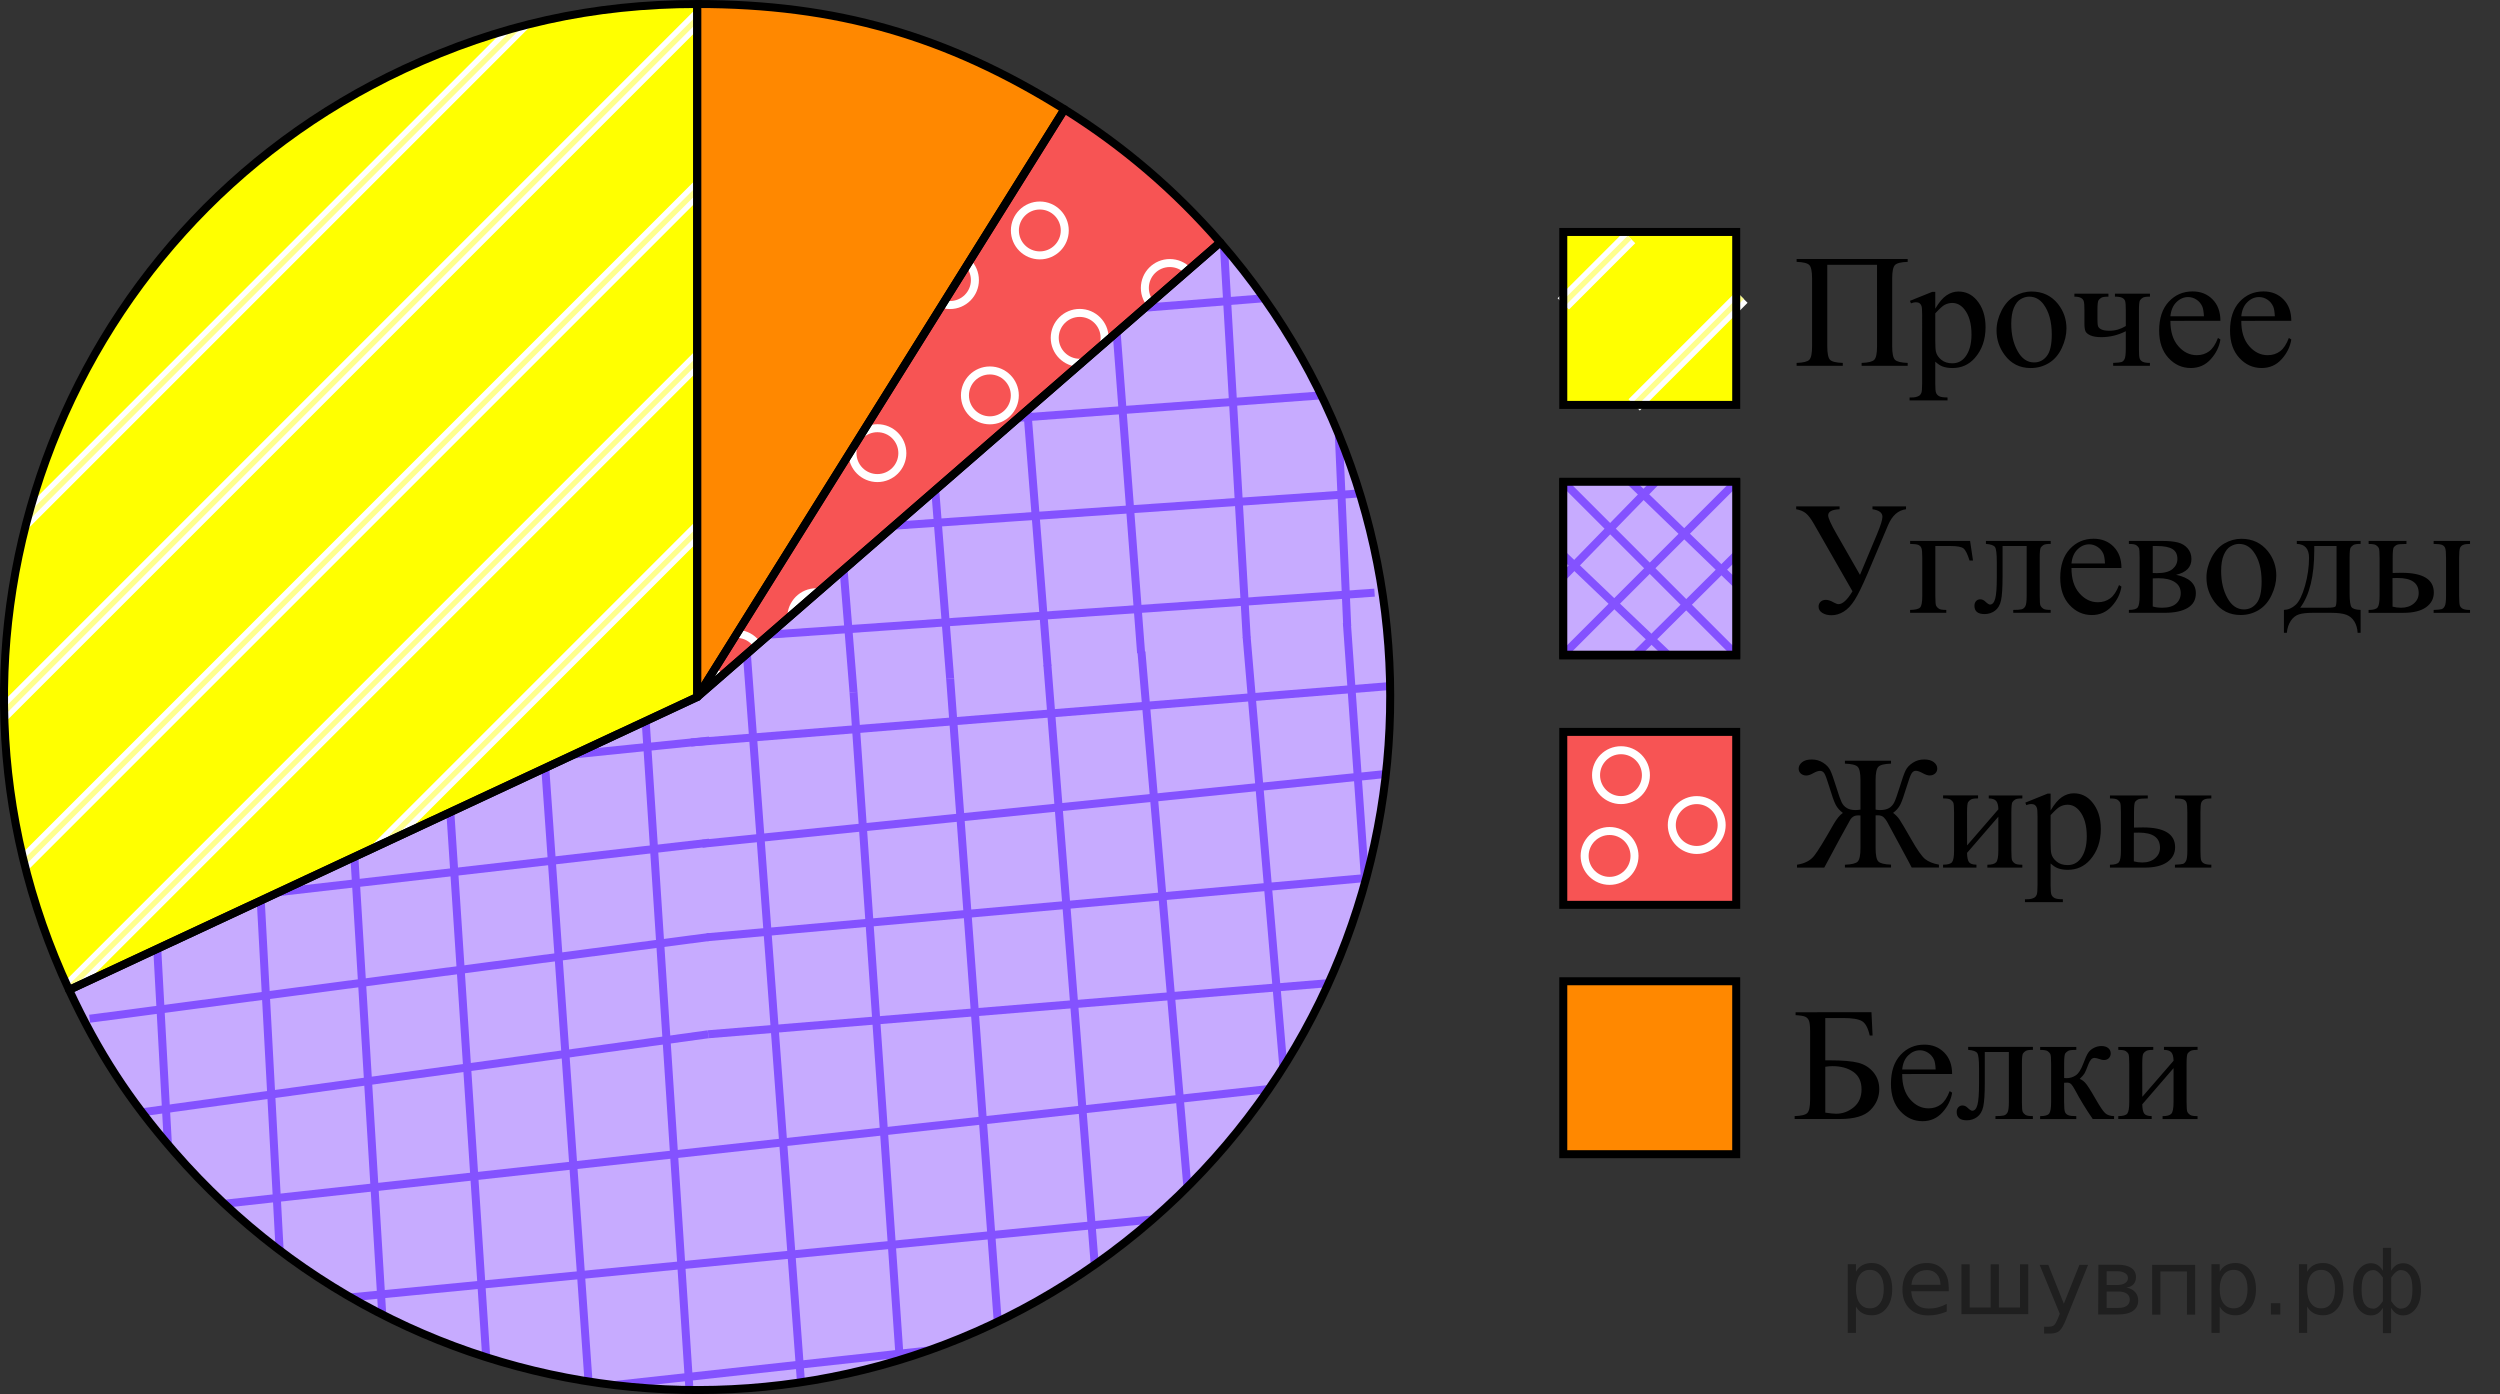 <?xml version="1.0" encoding="utf-8"?>
<!-- Generator: Adobe Illustrator 16.0.0, SVG Export Plug-In . SVG Version: 6.00 Build 0)  -->
<!DOCTYPE svg PUBLIC "-//W3C//DTD SVG 1.1//EN" "http://www.w3.org/Graphics/SVG/1.1/DTD/svg11.dtd">
<svg version="1.1" id="Layer_1" xmlns="http://www.w3.org/2000/svg" xmlns:xlink="http://www.w3.org/1999/xlink" x="0px" y="0px"
	 width="234.368px" height="130.688px" viewBox="-0.39 0.625 234.368 130.688" enable-background="new -0.39 0.625 234.368 130.688"
	 xml:space="preserve">
<rect x="-0.39" y="0.625" width="234.368" height="130.688" fill="#333333" stroke="none"/>
<g>
	<g>
		<path fill="#FFFF00" d="M64.969,65.969L6.087,93.426C-9.077,60.906,4.992,22.251,37.512,7.087C46.358,2.962,55.209,1,64.969,1
			V65.969z"/>
	</g>
</g>
<g>
	<g>
		<path fill="#C7ABFF" d="M64.969,65.969l49.033-42.623c23.54,27.08,20.67,68.115-6.41,91.656
			c-27.08,23.539-68.116,20.67-91.656-6.409c-4.26-4.903-7.104-9.281-9.849-15.167L64.969,65.969z"/>
	</g>
</g>
<g>
	<g>
		<path fill="#F75454" d="M64.969,65.969l34.428-55.097c5.508,3.442,10.343,7.572,14.604,12.474L64.969,65.969z"/>
	</g>
</g>
<g>
	<g>
		<path fill="#FF8800" d="M64.969,65.969V1c13.024,0,23.383,2.97,34.428,9.872L64.969,65.969z"/>
	</g>
</g>
<g>
	<rect x="146.163" y="22.371" fill="#FFFF00" width="16.213" height="16.213"/>
	<g>
		
			<line fill="none" stroke="#FFFFFF" stroke-width="1.5" stroke-miterlimit="10" x1="152.38" y1="22.895" x2="146.163" y2="29.113"/>
		
			<line fill="none" stroke="#FFFF8D" stroke-width="0.5" stroke-miterlimit="10" x1="152.381" y1="22.895" x2="146.163" y2="29.113"/>
	</g>
	<g>
		
			<line fill="none" stroke="#FFFFFF" stroke-width="1.5" stroke-miterlimit="10" x1="162.909" y1="28.484" x2="152.809" y2="38.583"/>
		
			<line fill="none" stroke="#FFFF8D" stroke-width="0.5" stroke-miterlimit="10" x1="162.909" y1="28.484" x2="152.809" y2="38.583"/>
	</g>
	<rect x="146.163" y="92.615" fill="#FF8800" width="16.213" height="16.213"/>
	
		<rect x="146.163" y="22.371" fill="none" stroke="#000000" stroke-width="0.75" stroke-miterlimit="10" width="16.213" height="16.213"/>
	<rect x="146.163" y="69.238" fill="#F75454" width="16.213" height="16.213"/>
	
		<rect x="146.163" y="69.238" fill="none" stroke="#000000" stroke-width="0.75" stroke-miterlimit="10" width="16.213" height="16.213"/>
	
		<rect x="146.163" y="92.615" fill="none" stroke="#000000" stroke-width="0.75" stroke-miterlimit="10" width="16.213" height="16.213"/>
	
		<rect x="146.163" y="45.861" fill="none" stroke="#000000" stroke-width="0.75" stroke-miterlimit="10" width="16.213" height="16.211"/>
	<circle fill="#F75454" stroke="#FFFFFF" stroke-width="0.75" stroke-miterlimit="10" cx="151.573" cy="73.294" r="2.338"/>
	<circle fill="#F75454" stroke="#FFFFFF" stroke-width="0.75" stroke-miterlimit="10" cx="158.674" cy="77.97" r="2.338"/>
	<circle fill="#F75454" stroke="#FFFFFF" stroke-width="0.75" stroke-miterlimit="10" cx="150.503" cy="80.867" r="2.338"/>
	<g>
		<g>
			<g>
				<defs>
					<rect id="SVGID_1_" x="165.212" y="21.165" width="52.438" height="20.631"/>
				</defs>
				<clipPath id="SVGID_2_">
					<use xlink:href="#SVGID_1_"  overflow="visible"/>
				</clipPath>
				<g clip-path="url(#SVGID_2_)">
					<path d="M175.575,25.45h-4.663v7.646c0,0.658,0.086,1.077,0.256,1.256c0.171,0.177,0.567,0.274,1.197,0.295v0.271h-4.328
						v-0.271c0.622-0.021,1.02-0.118,1.191-0.295c0.173-0.179,0.259-0.598,0.259-1.256v-6.368c0-0.66-0.086-1.079-0.259-1.256
						c-0.174-0.18-0.569-0.276-1.191-0.298v-0.271h10.414v0.271c-0.623,0.021-1.021,0.118-1.193,0.298
						c-0.174,0.177-0.26,0.596-0.26,1.256v6.368c0,0.658,0.086,1.077,0.26,1.256c0.173,0.177,0.57,0.274,1.193,0.295v0.271h-4.321
						v-0.271c0.617-0.021,1.013-0.117,1.186-0.292s0.262-0.597,0.262-1.262L175.575,25.45L175.575,25.45z"/>
					<path d="M178.665,28.826l2.09-0.842h0.281v1.581c0.352-0.598,0.701-1.015,1.057-1.252c0.354-0.239,0.725-0.358,1.115-0.358
						c0.683,0,1.25,0.268,1.705,0.798c0.559,0.65,0.838,1.497,0.838,2.541c0,1.167-0.337,2.133-1.009,2.896
						c-0.555,0.625-1.25,0.938-2.092,0.938c-0.364,0-0.682-0.052-0.947-0.153c-0.197-0.074-0.42-0.224-0.667-0.443v2.061
						c0,0.465,0.026,0.759,0.086,0.885c0.057,0.125,0.153,0.226,0.296,0.299c0.141,0.073,0.396,0.109,0.768,0.109v0.273h-3.558
						v-0.273h0.185c0.272,0.007,0.504-0.047,0.697-0.153c0.094-0.056,0.167-0.144,0.219-0.264c0.052-0.118,0.077-0.427,0.077-0.92
						V30.15c0-0.438-0.02-0.716-0.059-0.834c-0.04-0.118-0.104-0.207-0.189-0.268c-0.086-0.059-0.204-0.088-0.352-0.088
						c-0.119,0-0.271,0.034-0.452,0.104L178.665,28.826z M181.036,30.001v2.526c0,0.547,0.021,0.906,0.065,1.079
						c0.068,0.286,0.238,0.537,0.508,0.753c0.271,0.217,0.608,0.325,1.021,0.325c0.494,0,0.895-0.192,1.201-0.576
						c0.398-0.502,0.601-1.209,0.601-2.12c0-1.034-0.228-1.83-0.683-2.386c-0.316-0.386-0.691-0.576-1.126-0.576
						c-0.237,0-0.475,0.059-0.704,0.177C181.74,29.292,181.446,29.558,181.036,30.001z"/>
					<path d="M190.064,27.955c1.027,0,1.854,0.389,2.478,1.167c0.526,0.665,0.793,1.429,0.793,2.291
						c0,0.605-0.146,1.219-0.438,1.839c-0.291,0.621-0.69,1.088-1.204,1.403c-0.512,0.313-1.081,0.473-1.709,0.473
						c-1.021,0-1.835-0.404-2.438-1.219c-0.509-0.685-0.766-1.453-0.766-2.305c0-0.621,0.155-1.237,0.466-1.853
						c0.309-0.612,0.715-1.064,1.219-1.357S189.501,27.955,190.064,27.955z M189.835,28.435c-0.265,0-0.525,0.078-0.79,0.231
						c-0.267,0.155-0.479,0.427-0.643,0.816c-0.161,0.389-0.243,0.889-0.243,1.5c0,0.983,0.194,1.834,0.59,2.549
						c0.393,0.714,0.91,1.071,1.553,1.071c0.479,0,0.874-0.197,1.186-0.591c0.313-0.396,0.469-1.071,0.469-2.031
						c0-1.202-0.261-2.147-0.778-2.837C190.825,28.671,190.378,28.435,189.835,28.435z"/>
					<path d="M198.899,31.19v-1.448c0-0.468-0.021-0.77-0.068-0.905c-0.048-0.135-0.145-0.234-0.289-0.303
						c-0.146-0.067-0.366-0.1-0.663-0.1v-0.281h3.283v0.281c-0.336,0-0.562,0.031-0.67,0.1c-0.111,0.066-0.199,0.149-0.266,0.247
						c-0.063,0.099-0.097,0.419-0.097,0.96v3.59c0,0.468,0.021,0.771,0.07,0.905c0.048,0.134,0.144,0.237,0.288,0.306
						c0.146,0.069,0.369,0.104,0.672,0.104v0.271h-3.446v-0.271c0.396-0.017,0.653-0.041,0.772-0.078
						c0.121-0.037,0.222-0.131,0.299-0.284c0.074-0.153,0.112-0.47,0.112-0.953v-1.655c-0.726,0.37-1.492,0.556-2.297,0.556
						c-0.438,0-0.781-0.058-1.021-0.167c-0.242-0.11-0.396-0.239-0.459-0.384c-0.064-0.146-0.099-0.382-0.099-0.706V29.74
						c0-0.438-0.02-0.726-0.06-0.864c-0.039-0.138-0.128-0.246-0.269-0.325c-0.139-0.077-0.344-0.116-0.613-0.116v-0.281h3.192
						v0.281c-0.331,0-0.554,0.031-0.667,0.1c-0.111,0.066-0.202,0.149-0.267,0.247c-0.064,0.099-0.097,0.419-0.097,0.96v0.835
						c0,0.325,0.021,0.544,0.068,0.657s0.156,0.208,0.326,0.285c0.171,0.074,0.412,0.112,0.723,0.112
						C197.904,31.633,198.415,31.486,198.899,31.19z"/>
					<path d="M203.079,30.703c-0.005,1.005,0.238,1.793,0.732,2.364s1.074,0.855,1.741,0.855c0.445,0,0.832-0.122,1.16-0.364
						c0.329-0.244,0.604-0.661,0.827-1.252l0.229,0.146c-0.104,0.675-0.405,1.289-0.902,1.843c-0.499,0.556-1.124,0.831-1.875,0.831
						c-0.815,0-1.516-0.314-2.097-0.95c-0.58-0.632-0.87-1.481-0.87-2.552c0-1.157,0.297-2.06,0.895-2.708
						c0.596-0.646,1.343-0.971,2.242-0.971c0.761,0,1.386,0.25,1.875,0.75c0.487,0.5,0.732,1.169,0.732,2.006L203.079,30.703
						L203.079,30.703z M203.079,30.274h3.144c-0.025-0.436-0.077-0.739-0.156-0.916c-0.123-0.276-0.308-0.493-0.552-0.65
						c-0.245-0.157-0.501-0.234-0.768-0.234c-0.41,0-0.777,0.157-1.103,0.477C203.323,29.266,203.134,29.708,203.079,30.274z"/>
					<path d="M209.725,30.703c-0.005,1.005,0.24,1.793,0.734,2.364s1.074,0.855,1.741,0.855c0.443,0,0.832-0.122,1.158-0.364
						c0.329-0.244,0.604-0.661,0.827-1.252l0.229,0.146c-0.104,0.675-0.405,1.289-0.904,1.843c-0.499,0.556-1.124,0.831-1.875,0.831
						c-0.815,0-1.514-0.314-2.095-0.95c-0.58-0.632-0.87-1.481-0.87-2.552c0-1.157,0.297-2.06,0.893-2.708
						c0.598-0.646,1.345-0.971,2.242-0.971c0.761,0,1.386,0.25,1.875,0.75s0.734,1.169,0.734,2.006L209.725,30.703L209.725,30.703z
						 M209.725,30.274h3.146c-0.025-0.436-0.077-0.739-0.156-0.916c-0.123-0.276-0.31-0.493-0.552-0.65
						c-0.245-0.157-0.501-0.234-0.77-0.234c-0.41,0-0.775,0.157-1.101,0.477C209.969,29.266,209.78,29.708,209.725,30.274z"/>
				</g>
			</g>
		</g>
	</g>
	<g>
		<g>
			<g>
				<defs>
					<rect id="SVGID_3_" x="165.047" y="91.786" width="44.09" height="17.871"/>
				</defs>
				<clipPath id="SVGID_4_">
					<use xlink:href="#SVGID_3_"  overflow="visible"/>
				</clipPath>
				<g clip-path="url(#SVGID_4_)">
					<path d="M175.055,95.517l0.104,2.186h-0.268c-0.158-0.709-0.399-1.159-0.729-1.352c-0.328-0.191-0.911-0.288-1.75-0.288h-1.688
						v3.965h0.399c1.229,0,2.132,0.078,2.709,0.231c0.577,0.154,1.047,0.451,1.41,0.892c0.36,0.438,0.544,0.965,0.544,1.58
						c0,0.743-0.276,1.396-0.829,1.956c-0.555,0.562-1.505,0.842-2.856,0.842h-4.248v-0.272c0.621-0.021,1.021-0.116,1.191-0.296
						c0.173-0.177,0.259-0.596,0.259-1.255V97.34c0-0.507-0.036-0.849-0.107-1.024c-0.069-0.179-0.188-0.305-0.352-0.376
						c-0.162-0.074-0.464-0.123-0.902-0.147V95.52L175.055,95.517L175.055,95.517z M170.726,104.931
						c0.437,0.066,0.772,0.104,1.016,0.104c0.605,0,1.154-0.202,1.646-0.604c0.491-0.404,0.736-0.965,0.736-1.679
						c0-0.736-0.256-1.285-0.771-1.643c-0.513-0.356-1.164-0.535-1.953-0.535c-0.223,0-0.445,0.02-0.674,0.059L170.726,104.931
						L170.726,104.931z"/>
					<path d="M177.935,101.313c-0.005,1.004,0.239,1.792,0.732,2.36c0.493,0.571,1.071,0.857,1.737,0.857
						c0.444,0,0.83-0.122,1.158-0.366c0.328-0.243,0.604-0.66,0.825-1.251l0.229,0.147c-0.104,0.675-0.404,1.288-0.903,1.842
						c-0.498,0.554-1.122,0.831-1.872,0.831c-0.813,0-1.511-0.316-2.091-0.949c-0.579-0.632-0.869-1.48-0.869-2.551
						c0-1.156,0.297-2.061,0.892-2.706c0.597-0.647,1.343-0.971,2.238-0.971c0.76,0,1.385,0.25,1.873,0.749
						c0.488,0.5,0.732,1.168,0.732,2.005L177.935,101.313L177.935,101.313z M177.935,100.885h3.138
						c-0.022-0.434-0.074-0.737-0.153-0.916c-0.123-0.273-0.309-0.49-0.552-0.647c-0.244-0.158-0.499-0.236-0.768-0.236
						c-0.409,0-0.773,0.158-1.099,0.478C178.177,99.878,177.99,100.319,177.935,100.885z"/>
					<path d="M184.127,98.766h6.062v0.278c-0.336,0-0.559,0.033-0.67,0.102c-0.109,0.065-0.198,0.146-0.263,0.247
						c-0.065,0.099-0.097,0.419-0.097,0.96v3.589c0,0.521,0.025,0.833,0.082,0.934c0.054,0.103,0.14,0.189,0.255,0.268
						c0.114,0.075,0.347,0.113,0.69,0.113v0.272h-3.508v-0.272c0.38,0,0.644-0.021,0.788-0.06c0.144-0.039,0.26-0.134,0.344-0.284
						c0.084-0.148,0.126-0.474,0.126-0.971v-4.696h-2.257v2.852c0,1.076-0.049,1.835-0.145,2.271
						c-0.099,0.438-0.286,0.759-0.57,0.968c-0.283,0.209-0.607,0.313-0.973,0.313c-0.634,0-0.947-0.262-0.947-0.782
						c0-0.178,0.051-0.322,0.149-0.436c0.104-0.113,0.233-0.172,0.396-0.172c0.173,0,0.333,0.071,0.479,0.216
						c0.192,0.188,0.34,0.278,0.438,0.278c0.223,0,0.384-0.186,0.485-0.557c0.101-0.372,0.149-1.023,0.149-1.953v-1.492
						c0-0.768-0.056-1.233-0.166-1.4c-0.109-0.167-0.396-0.271-0.854-0.305v-0.279L184.127,98.766L184.127,98.766z"/>
					<path d="M197.796,105.529h-1.998c-0.621-0.9-1.186-1.823-1.688-2.771c-0.116-0.217-0.226-0.378-0.319-0.481
						c-0.099-0.106-0.229-0.159-0.396-0.159c-0.059,0-0.15,0.005-0.281,0.015v1.812c0,0.487,0.028,0.799,0.085,0.934
						c0.06,0.138,0.159,0.232,0.31,0.292c0.146,0.061,0.396,0.089,0.747,0.089v0.272h-3.391v-0.272c0.438,0,0.722-0.079,0.846-0.238
						c0.123-0.16,0.185-0.521,0.185-1.074v-3.589c0-0.526-0.025-0.838-0.081-0.936c-0.055-0.097-0.139-0.183-0.252-0.259
						c-0.112-0.076-0.346-0.114-0.694-0.114V98.77h3.39v0.278c-0.409,0-0.662,0.029-0.758,0.091
						c-0.099,0.059-0.187,0.132-0.265,0.218c-0.079,0.086-0.119,0.419-0.119,1v1.329c0.114,0.01,0.19,0.015,0.229,0.015
						c0.301,0,0.584-0.085,0.848-0.255c0.266-0.17,0.499-0.53,0.707-1.081c0.192-0.522,0.354-0.874,0.479-1.057
						c0.126-0.184,0.302-0.33,0.524-0.446c0.226-0.115,0.46-0.174,0.706-0.174c0.269,0,0.479,0.063,0.639,0.19
						c0.156,0.128,0.234,0.295,0.234,0.502c0,0.174-0.057,0.319-0.17,0.439c-0.113,0.121-0.271,0.181-0.474,0.181
						c-0.108,0-0.244-0.027-0.407-0.089c-0.207-0.073-0.365-0.11-0.474-0.11c-0.229,0-0.414,0.194-0.563,0.583
						c-0.167,0.448-0.291,0.737-0.369,0.868c-0.079,0.13-0.229,0.306-0.452,0.521c0.153,0.044,0.319,0.157,0.5,0.34
						c0.182,0.182,0.516,0.701,1.004,1.558c0.391,0.687,0.683,1.117,0.878,1.302c0.192,0.182,0.477,0.275,0.847,0.286
						L197.796,105.529L197.796,105.529z"/>
					<path d="M200.444,103.447l2.933-3.382c-0.01-0.379-0.081-0.645-0.214-0.79c-0.136-0.147-0.363-0.226-0.688-0.229v-0.278h3.152
						v0.278c-0.33,0-0.555,0.033-0.666,0.102c-0.113,0.065-0.202,0.146-0.269,0.247c-0.063,0.099-0.096,0.419-0.096,0.96v3.589
						c0,0.521,0.026,0.833,0.081,0.934c0.055,0.103,0.14,0.189,0.255,0.268c0.116,0.075,0.347,0.113,0.692,0.113v0.272h-3.278
						v-0.272c0.409,0,0.684-0.073,0.821-0.226c0.137-0.151,0.207-0.514,0.207-1.089v-3.185l-2.933,3.391
						c0.012,0.419,0.069,0.707,0.18,0.864c0.107,0.155,0.343,0.237,0.703,0.242v0.272h-3.132v-0.272c0.438,0,0.722-0.08,0.846-0.238
						c0.123-0.16,0.185-0.521,0.185-1.074v-3.589c0-0.526-0.027-0.838-0.081-0.936c-0.055-0.097-0.139-0.183-0.252-0.259
						s-0.346-0.114-0.695-0.114v-0.278h3.278v0.278c-0.331,0-0.553,0.033-0.666,0.102c-0.114,0.064-0.203,0.146-0.267,0.247
						c-0.064,0.099-0.099,0.419-0.099,0.96L200.444,103.447L200.444,103.447z"/>
				</g>
			</g>
		</g>
	</g>
	<g>
		<g>
			<g>
				<defs>
					<rect id="SVGID_5_" x="165.4" y="68.213" width="44.095" height="20.63"/>
				</defs>
				<clipPath id="SVGID_6_">
					<use xlink:href="#SVGID_5_"  overflow="visible"/>
				</clipPath>
				<g clip-path="url(#SVGID_6_)">
					<path d="M172.566,81.961v-0.271c0.627-0.021,1.026-0.118,1.199-0.295c0.173-0.18,0.259-0.599,0.259-1.256v-3.066l-0.207-0.007
						c-0.183,0-0.333,0.034-0.449,0.104c-0.118,0.068-0.216,0.159-0.285,0.272c-0.071,0.111-0.398,0.707-0.98,1.778l-1.473,2.741
						h-2.554v-0.271c0.729-0.113,1.271-0.396,1.619-0.852c0.352-0.454,0.944-1.421,1.783-2.901c0.309-0.541,0.604-0.908,0.896-1.103
						c-0.296-0.217-0.521-0.472-0.673-0.765c-0.153-0.293-0.355-0.86-0.607-1.703c-0.202-0.664-0.354-1.077-0.455-1.237
						c-0.101-0.159-0.238-0.237-0.41-0.237c-0.163,0-0.375,0.071-0.637,0.221c-0.252,0.144-0.466,0.215-0.646,0.215
						c-0.207,0-0.379-0.062-0.515-0.185s-0.203-0.276-0.203-0.458c0-0.224,0.104-0.42,0.313-0.597
						c0.207-0.175,0.513-0.263,0.918-0.263c0.395,0,0.748,0.102,1.062,0.303c0.313,0.202,0.536,0.438,0.67,0.71
						c0.135,0.272,0.32,0.795,0.563,1.573c0.217,0.704,0.384,1.177,0.499,1.418c0.116,0.241,0.281,0.425,0.496,0.551
						c0.215,0.125,0.487,0.188,0.824,0.188c0.112,0,0.265-0.017,0.45-0.045v-2.755c0-0.66-0.086-1.079-0.259-1.256
						c-0.173-0.18-0.572-0.276-1.199-0.298v-0.271h4.322v0.271c-0.622,0.021-1.018,0.118-1.188,0.298
						c-0.173,0.177-0.258,0.596-0.258,1.256v2.755c0.141,0.028,0.269,0.045,0.387,0.045c0.369,0,0.66-0.063,0.874-0.188
						c0.212-0.126,0.376-0.306,0.489-0.539c0.116-0.232,0.285-0.711,0.51-1.43c0.234-0.771,0.422-1.294,0.555-1.563
						c0.133-0.271,0.354-0.508,0.67-0.715s0.67-0.311,1.069-0.311c0.385,0,0.686,0.084,0.9,0.251
						c0.219,0.168,0.326,0.37,0.326,0.606c0,0.182-0.065,0.335-0.2,0.458c-0.133,0.121-0.306,0.185-0.518,0.185
						c-0.168,0-0.383-0.071-0.646-0.215c-0.266-0.147-0.481-0.222-0.648-0.222c-0.163,0-0.297,0.086-0.4,0.256
						c-0.103,0.17-0.254,0.575-0.451,1.222c-0.257,0.848-0.46,1.416-0.608,1.707c-0.15,0.291-0.374,0.544-0.67,0.761
						c0.239,0.178,0.44,0.384,0.604,0.621c0.16,0.236,0.528,0.859,1.106,1.868c0.547,0.966,0.976,1.575,1.281,1.829
						c0.311,0.253,0.744,0.432,1.309,0.535v0.271h-2.554c-0.061-0.128-0.438-0.84-1.142-2.135l-1.153-2.135
						c-0.068-0.135-0.171-0.271-0.304-0.414c-0.134-0.145-0.331-0.214-0.593-0.214c-0.054,0-0.118,0.002-0.192,0.007v3.064
						c0,0.659,0.085,1.078,0.258,1.258c0.17,0.177,0.563,0.273,1.188,0.295v0.271h-4.323L172.566,81.961L172.566,81.961z"/>
					<path d="M184.02,79.878l2.933-3.384c-0.012-0.379-0.081-0.643-0.216-0.79c-0.134-0.146-0.361-0.225-0.688-0.229v-0.28h3.152
						v0.28c-0.33,0-0.555,0.031-0.666,0.1c-0.113,0.067-0.202,0.149-0.269,0.248c-0.063,0.099-0.096,0.418-0.096,0.96v3.591
						c0,0.521,0.024,0.833,0.081,0.937c0.055,0.101,0.14,0.188,0.255,0.266c0.116,0.076,0.347,0.114,0.692,0.114v0.271h-3.278V81.69
						c0.409,0,0.684-0.075,0.821-0.228c0.138-0.147,0.207-0.513,0.207-1.089v-3.185l-2.933,3.391
						c0.01,0.419,0.069,0.707,0.178,0.864c0.108,0.158,0.345,0.239,0.703,0.244v0.271h-3.13v-0.271c0.438,0,0.72-0.08,0.844-0.24
						c0.123-0.16,0.187-0.518,0.187-1.074v-3.591c0-0.526-0.027-0.838-0.081-0.935c-0.055-0.098-0.139-0.184-0.252-0.261
						c-0.113-0.074-0.346-0.112-0.695-0.112v-0.28h3.278v0.28c-0.331,0-0.553,0.031-0.666,0.1c-0.114,0.066-0.203,0.149-0.268,0.248
						c-0.063,0.099-0.098,0.418-0.098,0.96L184.02,79.878L184.02,79.878z"/>
					<path d="M189.481,75.867l2.087-0.842h0.281v1.581c0.353-0.599,0.701-1.016,1.055-1.253c0.354-0.238,0.726-0.358,1.113-0.358
						c0.683,0,1.248,0.267,1.702,0.798c0.558,0.65,0.837,1.498,0.837,2.542c0,1.167-0.336,2.132-1.007,2.896
						c-0.553,0.626-1.248,0.938-2.087,0.938c-0.365,0-0.683-0.052-0.947-0.153c-0.197-0.074-0.42-0.224-0.666-0.443v2.062
						c0,0.465,0.028,0.759,0.085,0.885c0.059,0.125,0.155,0.225,0.296,0.299c0.143,0.074,0.396,0.108,0.768,0.108v0.273h-3.554
						v-0.273h0.187c0.271,0.007,0.504-0.047,0.696-0.152c0.094-0.057,0.166-0.144,0.218-0.265c0.052-0.12,0.078-0.428,0.078-0.92
						v-6.396c0-0.438-0.021-0.717-0.062-0.835c-0.039-0.118-0.103-0.206-0.188-0.268c-0.086-0.06-0.203-0.09-0.354-0.09
						c-0.118,0-0.269,0.035-0.451,0.104L189.481,75.867z M191.849,77.042v2.526c0,0.547,0.022,0.906,0.066,1.078
						c0.067,0.286,0.236,0.537,0.507,0.754c0.269,0.217,0.606,0.325,1.018,0.325c0.493,0,0.895-0.192,1.199-0.576
						c0.399-0.503,0.6-1.209,0.6-2.12c0-1.034-0.228-1.83-0.682-2.387c-0.313-0.386-0.688-0.576-1.124-0.576
						c-0.237,0-0.472,0.06-0.703,0.178C192.552,76.333,192.259,76.598,191.849,77.042z"/>
					<path d="M199.657,78.208l0.844-0.015c2.013,0,3.02,0.62,3.02,1.861c0,0.574-0.246,1.036-0.734,1.386
						c-0.491,0.347-1.198,0.521-2.121,0.521h-3.256v-0.271c0.438,0,0.721-0.08,0.844-0.24s0.185-0.518,0.185-1.074v-3.591
						c0-0.526-0.024-0.838-0.081-0.935c-0.055-0.098-0.138-0.184-0.252-0.261c-0.111-0.074-0.345-0.112-0.693-0.112v-0.28h3.545
						v0.28c-0.488,0-0.789,0.026-0.903,0.085c-0.113,0.057-0.207,0.131-0.281,0.222c-0.072,0.092-0.108,0.425-0.108,1.001v1.425
						L199.657,78.208L199.657,78.208z M199.657,81.377c0.261,0.069,0.521,0.104,0.782,0.104c0.493,0,0.896-0.13,1.202-0.394
						c0.311-0.261,0.463-0.591,0.463-0.987c0-0.946-0.658-1.419-1.976-1.419c-0.114,0-0.271,0.003-0.476,0.008v2.688H199.657z
						 M203.505,75.475v-0.28h3.412v0.28c-0.301,0-0.521,0.03-0.659,0.097c-0.138,0.063-0.232,0.162-0.284,0.295
						s-0.078,0.438-0.078,0.916v3.591c0,0.463,0.022,0.762,0.066,0.897c0.045,0.135,0.14,0.236,0.285,0.31
						c0.145,0.073,0.369,0.107,0.67,0.107v0.271h-3.412v-0.271c0.385-0.017,0.636-0.04,0.752-0.077
						c0.115-0.037,0.213-0.132,0.292-0.285c0.079-0.152,0.118-0.47,0.118-0.952v-3.591c0-0.478-0.027-0.785-0.081-0.923
						c-0.055-0.139-0.149-0.235-0.285-0.292C204.165,75.51,203.9,75.48,203.505,75.475z"/>
				</g>
			</g>
		</g>
	</g>
	<g>
		<g>
			<g>
				<defs>
					<rect id="SVGID_7_" x="165.047" y="44.375" width="68.931" height="19.184"/>
				</defs>
				<clipPath id="SVGID_8_">
					<use xlink:href="#SVGID_7_"  overflow="visible"/>
				</clipPath>
				<g clip-path="url(#SVGID_8_)">
					<path d="M167.997,48.096h4.07v0.271c-0.716,0.029-1.071,0.221-1.071,0.574c0,0.25,0.264,0.834,0.792,1.752l2.19,3.826
						l1.602-3.826c0.335-0.805,0.503-1.345,0.503-1.619c0-0.383-0.313-0.618-0.935-0.707v-0.271h3.146v0.271
						c-0.74,0.089-1.303,0.589-1.688,1.502l-1.917,4.533c-0.499,1.162-0.901,1.989-1.215,2.479
						c-0.311,0.491-0.648,0.853-1.018,1.078c-0.368,0.229-0.75,0.343-1.146,0.343c-0.341,0-0.628-0.071-0.86-0.218
						c-0.234-0.145-0.354-0.342-0.354-0.592c0-0.182,0.063-0.333,0.187-0.453c0.122-0.12,0.291-0.18,0.504-0.18
						c0.207,0,0.454,0.083,0.738,0.25c0.192,0.103,0.339,0.154,0.438,0.154c0.391,0,0.827-0.402,1.311-1.207l-3.643-6.365
						c-0.257-0.446-0.5-0.764-0.729-0.949c-0.229-0.186-0.53-0.312-0.905-0.376V48.096L167.997,48.096z"/>
					<path d="M184.3,51.334l0.274,1.84h-0.326c-0.188-0.606-0.376-0.985-0.566-1.137c-0.188-0.148-0.591-0.225-1.203-0.225h-1.437
						v4.681c0,0.521,0.025,0.83,0.081,0.931c0.055,0.103,0.14,0.189,0.256,0.267s0.347,0.112,0.69,0.112v0.272h-3.392v-0.272
						c0.483-0.01,0.795-0.084,0.933-0.225c0.141-0.14,0.208-0.501,0.208-1.085v-3.577c0-0.476-0.025-0.781-0.082-0.916
						c-0.054-0.135-0.147-0.229-0.283-0.29c-0.138-0.06-0.396-0.091-0.773-0.096v-0.28H184.3z"/>
					<path d="M185.795,51.334h6.063v0.28c-0.336,0-0.559,0.032-0.67,0.099c-0.109,0.067-0.199,0.148-0.263,0.247
						c-0.064,0.1-0.097,0.417-0.097,0.956v3.577c0,0.521,0.025,0.83,0.081,0.931c0.055,0.103,0.14,0.189,0.256,0.267
						c0.114,0.076,0.347,0.112,0.69,0.112v0.272h-3.51v-0.272c0.38,0,0.644-0.02,0.788-0.059c0.146-0.039,0.261-0.134,0.345-0.283
						c0.084-0.147,0.126-0.473,0.126-0.968v-4.681h-2.259v2.841c0,1.074-0.048,1.829-0.145,2.263
						c-0.098,0.437-0.286,0.756-0.569,0.964c-0.284,0.209-0.608,0.313-0.974,0.313c-0.635,0-0.948-0.261-0.948-0.78
						c0-0.177,0.051-0.321,0.149-0.435c0.104-0.112,0.233-0.169,0.396-0.169c0.173,0,0.333,0.069,0.479,0.213
						c0.192,0.187,0.34,0.278,0.438,0.278c0.223,0,0.384-0.186,0.485-0.556c0.101-0.37,0.149-1.02,0.149-1.946v-1.485
						c0-0.767-0.055-1.231-0.166-1.397c-0.109-0.167-0.396-0.268-0.854-0.302v-0.28H185.795z"/>
					<path d="M193.806,53.874c-0.005,1.001,0.239,1.786,0.733,2.355c0.493,0.566,1.071,0.854,1.737,0.854
						c0.444,0,0.831-0.122,1.159-0.364c0.328-0.241,0.604-0.657,0.826-1.246l0.229,0.146c-0.104,0.672-0.405,1.284-0.903,1.836
						c-0.499,0.552-1.123,0.828-1.874,0.828c-0.814,0-1.512-0.315-2.092-0.945c-0.58-0.631-0.87-1.479-0.87-2.543
						c0-1.15,0.298-2.052,0.893-2.695c0.597-0.646,1.342-0.97,2.24-0.97c0.76,0,1.385,0.249,1.873,0.747s0.733,1.164,0.733,1.998
						H193.806z M193.806,53.447h3.14c-0.022-0.432-0.075-0.736-0.153-0.912c-0.124-0.275-0.31-0.491-0.554-0.646
						c-0.242-0.156-0.5-0.235-0.767-0.235c-0.41,0-0.776,0.158-1.1,0.475C194.048,52.444,193.861,52.882,193.806,53.447z"/>
					<path d="M203.608,54.514c1.238,0.255,1.858,0.829,1.858,1.729c0,0.613-0.258,1.071-0.774,1.376
						c-0.516,0.304-1.233,0.456-2.156,0.456h-3.349v-0.272c0.439,0,0.717-0.08,0.833-0.244c0.116-0.165,0.174-0.521,0.174-1.063
						v-3.577c0-0.527-0.023-0.841-0.075-0.935c-0.055-0.093-0.136-0.178-0.245-0.254c-0.11-0.075-0.339-0.113-0.687-0.113v-0.28
						h3.125c0.604,0,1.09,0.047,1.462,0.142c0.373,0.094,0.681,0.275,0.918,0.553c0.24,0.272,0.359,0.607,0.359,1
						C205.052,53.792,204.57,54.289,203.608,54.514z M201.424,54.344c0.217,0.007,0.348,0.01,0.393,0.01
						c0.678,0,1.165-0.129,1.468-0.389c0.301-0.257,0.45-0.568,0.45-0.938c0-0.427-0.151-0.735-0.46-0.927
						c-0.306-0.191-0.794-0.287-1.466-0.287h-0.385V54.344z M201.424,57.48c0.247,0.078,0.54,0.117,0.881,0.117
						c0.588,0,1.024-0.129,1.313-0.385c0.284-0.255,0.43-0.583,0.43-0.983c0-0.452-0.188-0.798-0.558-1.038
						c-0.368-0.24-0.884-0.36-1.538-0.36c-0.163,0-0.34,0.005-0.525,0.017L201.424,57.48L201.424,57.48z"/>
					<path d="M209.738,51.135c1.027,0,1.854,0.39,2.476,1.162c0.528,0.663,0.792,1.425,0.792,2.282c0,0.604-0.146,1.214-0.438,1.832
						s-0.69,1.084-1.203,1.398c-0.512,0.313-1.078,0.471-1.705,0.471c-1.022,0-1.834-0.404-2.438-1.214
						c-0.509-0.685-0.763-1.447-0.763-2.297c0-0.618,0.152-1.232,0.463-1.845c0.309-0.609,0.715-1.063,1.218-1.354
						C208.642,51.282,209.176,51.135,209.738,51.135z M209.509,51.615c-0.262,0-0.524,0.077-0.788,0.231
						c-0.265,0.152-0.478,0.426-0.641,0.813s-0.244,0.886-0.244,1.493c0,0.979,0.193,1.828,0.588,2.539
						c0.393,0.712,0.91,1.065,1.552,1.065c0.479,0,0.874-0.194,1.187-0.589c0.311-0.393,0.467-1.065,0.467-2.021
						c0-1.197-0.26-2.142-0.777-2.826C210.499,51.85,210.052,51.615,209.509,51.615z"/>
					<path d="M214.928,51.334h5.983v0.28c-0.336,0-0.562,0.032-0.673,0.099c-0.108,0.066-0.196,0.148-0.263,0.247
						c-0.063,0.1-0.096,0.417-0.096,0.956v3.334c0,0.702,0.061,1.132,0.181,1.292c0.121,0.159,0.404,0.246,0.851,0.261v2.144h-0.281
						c-0.021-0.402-0.12-0.753-0.301-1.053c-0.182-0.301-0.433-0.512-0.751-0.635c-0.321-0.12-0.795-0.184-1.424-0.184h-1.745
						c-0.546,0-0.97,0.048-1.274,0.144c-0.306,0.098-0.563,0.298-0.766,0.602c-0.205,0.305-0.33,0.68-0.374,1.126h-0.274v-2.144
						c0.405-0.015,0.772-0.174,1.104-0.479c0.329-0.304,0.62-0.899,0.874-1.788c0.251-0.888,0.377-1.761,0.377-2.62
						c0-0.844-0.384-1.275-1.147-1.302L214.928,51.334L214.928,51.334z M216.565,51.813v0.403c0,2.408-0.438,4.201-1.316,5.381
						h2.518c0.454,0,0.716-0.038,0.785-0.114c0.069-0.075,0.104-0.356,0.104-0.842v-4.828H216.565z"/>
					<path d="M223.905,54.337l0.847-0.015c2.014,0,3.021,0.618,3.021,1.854c0,0.574-0.245,1.034-0.734,1.382
						c-0.491,0.346-1.198,0.519-2.122,0.519h-3.26v-0.271c0.439,0,0.723-0.078,0.847-0.238c0.123-0.159,0.185-0.518,0.185-1.07
						v-3.577c0-0.522-0.025-0.835-0.081-0.931c-0.055-0.096-0.139-0.182-0.252-0.258c-0.112-0.075-0.346-0.113-0.694-0.113v-0.28
						h3.547v0.28c-0.488,0-0.79,0.028-0.903,0.084c-0.113,0.057-0.207,0.13-0.281,0.221c-0.074,0.092-0.109,0.425-0.109,0.997v1.42
						h-0.008V54.337z M223.905,57.495c0.264,0.068,0.523,0.104,0.785,0.104c0.493,0,0.896-0.132,1.203-0.392
						c0.31-0.26,0.463-0.589,0.463-0.984c0-0.942-0.659-1.413-1.977-1.413c-0.114,0-0.272,0.003-0.477,0.008L223.905,57.495
						L223.905,57.495z M227.756,51.615v-0.28h3.414v0.28c-0.302,0-0.521,0.031-0.659,0.096c-0.139,0.063-0.233,0.161-0.285,0.294
						c-0.052,0.135-0.078,0.438-0.078,0.912v3.577c0,0.461,0.022,0.759,0.066,0.896c0.045,0.136,0.14,0.236,0.285,0.31
						c0.145,0.072,0.369,0.106,0.671,0.106v0.271h-3.414v-0.271c0.385-0.017,0.636-0.04,0.752-0.077
						c0.115-0.037,0.213-0.131,0.292-0.283s0.119-0.469,0.119-0.949v-3.577c0-0.476-0.027-0.781-0.082-0.92
						c-0.055-0.137-0.149-0.231-0.285-0.29C228.416,51.651,228.15,51.62,227.756,51.615z"/>
				</g>
			</g>
		</g>
	</g>
	<rect x="146.163" y="45.79" fill="#C7ABFF" width="16.213" height="16.211"/>
	
		<line fill="none" stroke="#8452FF" stroke-width="0.75" stroke-miterlimit="10" x1="146.163" y1="45.79" x2="162.376" y2="62.004"/>
	
		<line fill="none" stroke="#8452FF" stroke-width="0.75" stroke-miterlimit="10" x1="146.163" y1="52.654" x2="155.95" y2="62.004"/>
	<line fill="none" stroke="#8452FF" stroke-width="0.75" stroke-miterlimit="10" x1="152.46" y1="45.79" x2="162.376" y2="55.379"/>
	
		<line fill="none" stroke="#8452FF" stroke-width="0.75" stroke-miterlimit="10" x1="146.163" y1="62.004" x2="162.376" y2="45.79"/>
	
		<line fill="none" stroke="#8452FF" stroke-width="0.75" stroke-miterlimit="10" x1="146.163" y1="54.696" x2="154.843" y2="45.79"/>
	
		<line fill="none" stroke="#8452FF" stroke-width="0.75" stroke-miterlimit="10" x1="152.971" y1="62.004" x2="162.376" y2="52.654"/>
	
		<rect x="146.163" y="45.79" fill="none" stroke="#000000" stroke-width="0.75" stroke-miterlimit="10" width="16.213" height="16.211"/>
</g>
<g>
	<defs>
		<path id="SVGID_9_" d="M64.969,65.969L6.087,93.426C-9.077,60.906,4.992,22.251,37.512,7.087C46.358,2.962,55.209,1,64.969,1
			V65.969z"/>
	</defs>
	<clipPath id="SVGID_10_">
		<use xlink:href="#SVGID_9_"  overflow="visible"/>
	</clipPath>
	<g clip-path="url(#SVGID_10_)">
		<g>
			<line fill="none" stroke="#FFFF8D" stroke-width="0.5" stroke-miterlimit="10" x1="23.75" y1="27.615" x2="18.056" y2="33.307"/>
			
				<line fill="none" stroke="#FFFF8D" stroke-width="0.5" stroke-miterlimit="10" x1="23.75" y1="27.615" x2="-23.391" y2="74.755"/>
			<g>
				
					<line fill="none" stroke="#FFFFFF" stroke-width="1.5" stroke-miterlimit="10" x1="68.433" y1="-17.071" x2="-23.391" y2="74.755"/>
				
					<line fill="none" stroke="#FFFF8D" stroke-width="0.5" stroke-miterlimit="10" x1="68.39" y1="-17.027" x2="-23.391" y2="74.755"/>
			</g>
		</g>
		<g>
			
				<line fill="none" stroke="#FFFF8D" stroke-width="0.5" stroke-miterlimit="10" x1="31.752" y1="35.615" x2="26.058" y2="41.309"/>
			
				<line fill="none" stroke="#FFFF8D" stroke-width="0.5" stroke-miterlimit="10" x1="31.752" y1="35.615" x2="-15.39" y2="82.756"/>
			<g>
				
					<line fill="none" stroke="#FFFFFF" stroke-width="1.5" stroke-miterlimit="10" x1="76.434" y1="-9.07" x2="-15.39" y2="82.756"/>
				
					<line fill="none" stroke="#FFFF8D" stroke-width="0.5" stroke-miterlimit="10" x1="76.392" y1="-9.026" x2="-15.39" y2="82.756"/>
			</g>
		</g>
		<g>
			<line fill="none" stroke="#FFFF8D" stroke-width="0.5" stroke-miterlimit="10" x1="39.753" y1="43.616" x2="34.059" y2="49.31"/>
			
				<line fill="none" stroke="#FFFF8D" stroke-width="0.5" stroke-miterlimit="10" x1="39.753" y1="43.616" x2="-7.388" y2="90.757"/>
			<g>
				
					<line fill="none" stroke="#FFFFFF" stroke-width="1.5" stroke-miterlimit="10" x1="84.436" y1="-1.069" x2="-7.388" y2="90.757"/>
				
					<line fill="none" stroke="#FFFF8D" stroke-width="0.5" stroke-miterlimit="10" x1="84.393" y1="-1.024" x2="-7.388" y2="90.757"/>
			</g>
		</g>
		<g>
			
				<line fill="none" stroke="#FFFF8D" stroke-width="0.5" stroke-miterlimit="10" x1="47.755" y1="51.618" x2="42.061" y2="57.311"/>
			<line fill="none" stroke="#FFFF8D" stroke-width="0.5" stroke-miterlimit="10" x1="47.755" y1="51.618" x2="0.613" y2="98.758"/>
			<g>
				<line fill="none" stroke="#FFFFFF" stroke-width="1.5" stroke-miterlimit="10" x1="92.437" y1="6.932" x2="0.613" y2="98.758"/>
				<line fill="none" stroke="#FFFF8D" stroke-width="0.5" stroke-miterlimit="10" x1="92.395" y1="6.977" x2="0.613" y2="98.758"/>
			</g>
		</g>
		<g>
			
				<line fill="none" stroke="#FFFF8D" stroke-width="0.5" stroke-miterlimit="10" x1="55.756" y1="59.619" x2="50.062" y2="65.312"/>
			
				<line fill="none" stroke="#FFFF8D" stroke-width="0.5" stroke-miterlimit="10" x1="55.756" y1="59.619" x2="8.616" y2="106.759"/>
			<g>
				
					<line fill="none" stroke="#FFFFFF" stroke-width="1.5" stroke-miterlimit="10" x1="100.439" y1="14.934" x2="8.616" y2="106.759"/>
				
					<line fill="none" stroke="#FFFF8D" stroke-width="0.5" stroke-miterlimit="10" x1="100.396" y1="14.978" x2="8.616" y2="106.759"/>
			</g>
		</g>
		<g>
			<line fill="none" stroke="#FFFF8D" stroke-width="0.5" stroke-miterlimit="10" x1="63.758" y1="67.62" x2="58.064" y2="73.312"/>
			<line fill="none" stroke="#FFFF8D" stroke-width="0.5" stroke-miterlimit="10" x1="63.758" y1="67.62" x2="16.617" y2="114.76"/>
			<g>
				
					<line fill="none" stroke="#FFFFFF" stroke-width="1.5" stroke-miterlimit="10" x1="108.44" y1="22.935" x2="16.617" y2="114.76"/>
				
					<line fill="none" stroke="#FFFF8D" stroke-width="0.5" stroke-miterlimit="10" x1="108.398" y1="22.979" x2="16.617" y2="114.76"/>
			</g>
		</g>
		<g>
			
				<line fill="none" stroke="#FFFF8D" stroke-width="0.5" stroke-miterlimit="10" x1="71.759" y1="75.621" x2="66.065" y2="81.314"/>
			
				<line fill="none" stroke="#FFFF8D" stroke-width="0.5" stroke-miterlimit="10" x1="71.759" y1="75.621" x2="24.618" y2="122.76"/>
			<g>
				
					<line fill="none" stroke="#FFFFFF" stroke-width="1.5" stroke-miterlimit="10" x1="116.442" y1="30.936" x2="24.618" y2="122.76"/>
				
					<line fill="none" stroke="#FFFF8D" stroke-width="0.5" stroke-miterlimit="10" x1="116.399" y1="30.98" x2="24.618" y2="122.76"/>
			</g>
		</g>
		<g>
			<line fill="none" stroke="#FFFF8D" stroke-width="0.5" stroke-miterlimit="10" x1="79.76" y1="83.622" x2="74.067" y2="89.314"/>
			<line fill="none" stroke="#FFFF8D" stroke-width="0.5" stroke-miterlimit="10" x1="79.76" y1="83.622" x2="32.62" y2="130.76"/>
			<g>
				
					<line fill="none" stroke="#FFFFFF" stroke-width="1.5" stroke-miterlimit="10" x1="124.444" y1="38.937" x2="32.62" y2="130.76"/>
				
					<line fill="none" stroke="#FFFF8D" stroke-width="0.5" stroke-miterlimit="10" x1="124.401" y1="38.981" x2="32.62" y2="130.76"/>
			</g>
		</g>
		<g>
			
				<line fill="none" stroke="#FFFF8D" stroke-width="0.5" stroke-miterlimit="10" x1="87.761" y1="91.623" x2="82.068" y2="97.316"/>
			
				<line fill="none" stroke="#FFFF8D" stroke-width="0.5" stroke-miterlimit="10" x1="87.761" y1="91.623" x2="40.621" y2="138.761"/>
			<g>
				
					<line fill="none" stroke="#FFFFFF" stroke-width="1.5" stroke-miterlimit="10" x1="132.446" y1="46.938" x2="40.621" y2="138.761"/>
				
					<line fill="none" stroke="#FFFF8D" stroke-width="0.5" stroke-miterlimit="10" x1="132.403" y1="46.982" x2="40.621" y2="138.761"/>
			</g>
		</g>
		<g>
			
				<line fill="none" stroke="#FFFF8D" stroke-width="0.5" stroke-miterlimit="10" x1="95.762" y1="99.624" x2="90.07" y2="105.316"/>
			
				<line fill="none" stroke="#FFFF8D" stroke-width="0.5" stroke-miterlimit="10" x1="95.762" y1="99.624" x2="48.623" y2="146.763"/>
			<g>
				
					<line fill="none" stroke="#FFFFFF" stroke-width="1.5" stroke-miterlimit="10" x1="140.446" y1="54.939" x2="48.623" y2="146.763"/>
				
					<line fill="none" stroke="#FFFF8D" stroke-width="0.5" stroke-miterlimit="10" x1="140.405" y1="54.983" x2="48.623" y2="146.763"/>
			</g>
		</g>
		<g>
			
				<line fill="none" stroke="#FFFF8D" stroke-width="0.5" stroke-miterlimit="10" x1="103.764" y1="107.625" x2="98.071" y2="113.316"/>
			
				<line fill="none" stroke="#FFFF8D" stroke-width="0.5" stroke-miterlimit="10" x1="103.764" y1="107.625" x2="56.624" y2="154.764"/>
			<g>
				
					<line fill="none" stroke="#FFFFFF" stroke-width="1.5" stroke-miterlimit="10" x1="148.448" y1="62.939" x2="56.624" y2="154.764"/>
				
					<line fill="none" stroke="#FFFF8D" stroke-width="0.5" stroke-miterlimit="10" x1="148.406" y1="62.984" x2="56.624" y2="154.764"/>
			</g>
		</g>
		<g>
			
				<line fill="none" stroke="#FFFF8D" stroke-width="0.5" stroke-miterlimit="10" x1="111.765" y1="115.626" x2="106.073" y2="121.318"/>
			
				<line fill="none" stroke="#FFFF8D" stroke-width="0.5" stroke-miterlimit="10" x1="111.765" y1="115.626" x2="64.626" y2="162.765"/>
			<g>
				
					<line fill="none" stroke="#FFFFFF" stroke-width="1.5" stroke-miterlimit="10" x1="156.449" y1="70.941" x2="64.626" y2="162.765"/>
				
					<line fill="none" stroke="#FFFF8D" stroke-width="0.5" stroke-miterlimit="10" x1="156.408" y1="70.984" x2="64.626" y2="162.765"/>
			</g>
		</g>
	</g>
</g>
<g>
	<defs>
		<path id="SVGID_11_" d="M64.969,65.969l49.033-42.623c23.54,27.08,20.67,68.115-6.41,91.656
			c-27.08,23.539-68.116,20.67-91.656-6.409c-4.26-4.903-7.104-9.281-9.849-15.167L64.969,65.969z"/>
	</defs>
	<clipPath id="SVGID_12_">
		<use xlink:href="#SVGID_11_"  overflow="visible"/>
	</clipPath>
	<g clip-path="url(#SVGID_12_)">
		<g>
			<g>
				
					<line fill="none" stroke="#8452FF" stroke-width="0.75" stroke-miterlimit="10" x1="1.57" y1="76.652" x2="66.109" y2="70.052"/>
				<path fill="none" stroke="#8452FF" stroke-width="0.75" stroke-miterlimit="10" d="M64.744,74.702"/>
				<path fill="none" stroke="#8452FF" stroke-width="0.75" stroke-miterlimit="10" d="M2.418,81.82"/>
				<path fill="none" stroke="#8452FF" stroke-width="0.75" stroke-miterlimit="10" d="M53.089,66.385"/>
				<path fill="none" stroke="#8452FF" stroke-width="0.75" stroke-miterlimit="10" d="M1.091,72.486"/>
				
					<line fill="none" stroke="#8452FF" stroke-width="0.75" stroke-miterlimit="10" x1="3.645" y1="86.794" x2="66.109" y2="79.622"/>
				<path fill="none" stroke="#8452FF" stroke-width="0.75" stroke-miterlimit="10" d="M63.524,84.275"/>
				<path fill="none" stroke="#8452FF" stroke-width="0.75" stroke-miterlimit="10" d="M5.281,91.697"/>
				
					<line fill="none" stroke="#8452FF" stroke-width="0.75" stroke-miterlimit="10" x1="8.011" y1="96.128" x2="66.109" y2="88.461"/>
				<path fill="none" stroke="#8452FF" stroke-width="0.75" stroke-miterlimit="10" d="M61.759,94.292"/>
				<path fill="none" stroke="#8452FF" stroke-width="0.75" stroke-miterlimit="10" d="M9.302,100.357"/>
				
					<line fill="none" stroke="#8452FF" stroke-width="0.75" stroke-miterlimit="10" x1="12.147" y1="105.007" x2="66.002" y2="97.585"/>
				
					<line fill="none" stroke="#8452FF" stroke-width="0.75" stroke-miterlimit="10" x1="19.069" y1="113.646" x2="126.188" y2="101.876"/>
				
					<line fill="none" stroke="#8452FF" stroke-width="0.75" stroke-miterlimit="10" x1="19.069" y1="134.656" x2="126.188" y2="122.887"/>
				<path fill="none" stroke="#8452FF" stroke-width="0.75" stroke-miterlimit="10" d="M10.217,101.947"/>
				
					<line fill="none" stroke="#8452FF" stroke-width="0.75" stroke-miterlimit="10" x1="13.147" y1="67.507" x2="15.431" y2="109.385"/>
				<line fill="none" stroke="#8452FF" stroke-width="0.75" stroke-miterlimit="10" x1="3.66" y1="67.507" x2="5.281" y2="89.799"/>
				<path fill="none" stroke="#8452FF" stroke-width="0.75" stroke-miterlimit="10" d="M20.652,115.019"/>
				
					<line fill="none" stroke="#8452FF" stroke-width="0.75" stroke-miterlimit="10" x1="23.107" y1="67.507" x2="25.938" y2="119.913"/>
				<path fill="none" stroke="#8452FF" stroke-width="0.75" stroke-miterlimit="10" d="M30.555,123.236"/>
				
					<line fill="none" stroke="#8452FF" stroke-width="0.75" stroke-miterlimit="10" x1="32.011" y1="67.507" x2="35.589" y2="126.221"/>
				<path fill="none" stroke="#8452FF" stroke-width="0.75" stroke-miterlimit="10" d="M40.264,128.48"/>
				
					<line fill="none" stroke="#8452FF" stroke-width="0.75" stroke-miterlimit="10" x1="41.217" y1="67.507" x2="45.36" y2="130.441"/>
				<path fill="none" stroke="#8452FF" stroke-width="0.75" stroke-miterlimit="10" d="M50.524,131.945"/>
				
					<line fill="none" stroke="#8452FF" stroke-width="0.75" stroke-miterlimit="10" x1="50.366" y1="67.507" x2="54.948" y2="132.484"/>
				
					<line fill="none" stroke="#8452FF" stroke-width="0.75" stroke-miterlimit="10" x1="55.766" y1="1.508" x2="64.349" y2="132.484"/>
				<path fill="none" stroke="#8452FF" stroke-width="0.75" stroke-miterlimit="10" d="M58.354,113.596"/>
				<path fill="none" stroke="#8452FF" stroke-width="0.75" stroke-miterlimit="10" d="M54.948,66.713"/>
				<path fill="none" stroke="#8452FF" stroke-width="0.75" stroke-miterlimit="10" d="M63.759,132.271"/>
				<path fill="none" stroke="#8452FF" stroke-width="0.75" stroke-miterlimit="10" d="M60.245,67.648"/>
				<path fill="none" stroke="#8452FF" stroke-width="0.75" stroke-miterlimit="10" d="M65.299,74.212"/>
				<path fill="none" stroke="#8452FF" stroke-width="0.75" stroke-miterlimit="10" d="M64.835,68.505"/>
				
					<line fill="none" stroke="#8452FF" stroke-width="0.75" stroke-miterlimit="10" x1="29.508" y1="122.538" x2="117.403" y2="113.995"/>
			</g>
			<g>
				
					<line fill="none" stroke="#8452FF" stroke-width="0.75" stroke-miterlimit="10" x1="46.527" y1="2.282" x2="50.366" y2="67.507"/>
				<path fill="none" stroke="#8452FF" stroke-width="0.75" stroke-miterlimit="10" d="M58.478,65.456"/>
				<path fill="none" stroke="#8452FF" stroke-width="0.75" stroke-miterlimit="10" d="M51.359,3.13"/>
				<path fill="none" stroke="#8452FF" stroke-width="0.75" stroke-miterlimit="10" d="M66.796,53.8"/>
				<path fill="none" stroke="#8452FF" stroke-width="0.75" stroke-miterlimit="10" d="M60.693,1.802"/>
				
					<line fill="none" stroke="#8452FF" stroke-width="0.75" stroke-miterlimit="10" x1="37.386" y1="4.358" x2="41.217" y2="67.507"/>
				<path fill="none" stroke="#8452FF" stroke-width="0.75" stroke-miterlimit="10" d="M48.904,64.236"/>
				<path fill="none" stroke="#8452FF" stroke-width="0.75" stroke-miterlimit="10" d="M41.482,5.994"/>
				
					<line fill="none" stroke="#8452FF" stroke-width="0.75" stroke-miterlimit="10" x1="28.482" y1="9.508" x2="32.011" y2="67.605"/>
				<path fill="none" stroke="#8452FF" stroke-width="0.75" stroke-miterlimit="10" d="M38.888,62.469"/>
				<path fill="none" stroke="#8452FF" stroke-width="0.75" stroke-miterlimit="10" d="M32.823,10.012"/>
				
					<line fill="none" stroke="#8452FF" stroke-width="0.75" stroke-miterlimit="10" x1="19.734" y1="13.76" x2="23.156" y2="67.613"/>
				
					<line fill="none" stroke="#8452FF" stroke-width="0.75" stroke-miterlimit="10" x1="9.302" y1="20.456" x2="13.152" y2="67.574"/>
				<path fill="none" stroke="#8452FF" stroke-width="0.75" stroke-miterlimit="10" d="M31.232,10.927"/>
				
					<line fill="none" stroke="#8452FF" stroke-width="0.75" stroke-miterlimit="10" x1="65.674" y1="13.86" x2="23.795" y2="16.144"/>
				
					<line fill="none" stroke="#8452FF" stroke-width="0.75" stroke-miterlimit="10" x1="65.674" y1="4.372" x2="43.382" y2="5.994"/>
				<path fill="none" stroke="#8452FF" stroke-width="0.75" stroke-miterlimit="10" d="M18.162,21.365"/>
				
					<line fill="none" stroke="#8452FF" stroke-width="0.75" stroke-miterlimit="10" x1="65.674" y1="23.82" x2="13.267" y2="26.651"/>
				<path fill="none" stroke="#8452FF" stroke-width="0.75" stroke-miterlimit="10" d="M9.943,31.268"/>
				<line fill="none" stroke="#8452FF" stroke-width="0.75" stroke-miterlimit="10" x1="65.674" y1="32.723" x2="6.959" y2="36.3"/>
				<path fill="none" stroke="#8452FF" stroke-width="0.75" stroke-miterlimit="10" d="M4.701,40.977"/>
				
					<line fill="none" stroke="#8452FF" stroke-width="0.75" stroke-miterlimit="10" x1="65.674" y1="41.927" x2="2.741" y2="46.073"/>
				<path fill="none" stroke="#8452FF" stroke-width="0.75" stroke-miterlimit="10" d="M1.234,51.237"/>
				
					<line fill="none" stroke="#8452FF" stroke-width="0.75" stroke-miterlimit="10" x1="65.674" y1="51.078" x2="0.697" y2="55.661"/>
				
					<line fill="none" stroke="#8452FF" stroke-width="0.75" stroke-miterlimit="10" x1="65.673" y1="60.479" x2="0.697" y2="65.062"/>
				<path fill="none" stroke="#8452FF" stroke-width="0.75" stroke-miterlimit="10" d="M19.584,59.067"/>
				<path fill="none" stroke="#8452FF" stroke-width="0.75" stroke-miterlimit="10" d="M66.468,55.661"/>
				<path fill="none" stroke="#8452FF" stroke-width="0.75" stroke-miterlimit="10" d="M0.909,64.469"/>
				<path fill="none" stroke="#8452FF" stroke-width="0.75" stroke-miterlimit="10" d="M65.533,60.957"/>
				<path fill="none" stroke="#8452FF" stroke-width="0.75" stroke-miterlimit="10" d="M58.969,66.01"/>
				<path fill="none" stroke="#8452FF" stroke-width="0.75" stroke-miterlimit="10" d="M64.677,65.546"/>
				<line fill="none" stroke="#8452FF" stroke-width="0.75" stroke-miterlimit="10" x1="0.127" y1="30.917" x2="3.67" y2="67.812"/>
			</g>
		</g>
		<g>
			<g>
				
					<line fill="none" stroke="#8452FF" stroke-width="0.75" stroke-miterlimit="10" x1="64.387" y1="70.23" x2="144.217" y2="63.785"/>
				<path fill="none" stroke="#8452FF" stroke-width="0.75" stroke-miterlimit="10" d="M66.387,74.644"/>
				<path fill="none" stroke="#8452FF" stroke-width="0.75" stroke-miterlimit="10" d="M129.098,73.021"/>
				<path fill="none" stroke="#8452FF" stroke-width="0.75" stroke-miterlimit="10" d="M76.772,64.787"/>
				<path fill="none" stroke="#8452FF" stroke-width="0.75" stroke-miterlimit="10" d="M129.114,63.593"/>
				
					<line fill="none" stroke="#8452FF" stroke-width="0.75" stroke-miterlimit="10" x1="65.441" y1="79.726" x2="159.573" y2="70.115"/>
				<path fill="none" stroke="#8452FF" stroke-width="0.75" stroke-miterlimit="10" d="M68.927,83.956"/>
				<path fill="none" stroke="#8452FF" stroke-width="0.75" stroke-miterlimit="10" d="M127.637,83.199"/>
				
					<line fill="none" stroke="#8452FF" stroke-width="0.75" stroke-miterlimit="10" x1="65.888" y1="88.49" x2="149.549" y2="80.967"/>
				<path fill="none" stroke="#8452FF" stroke-width="0.75" stroke-miterlimit="10" d="M72.07,93.629"/>
				<path fill="none" stroke="#8452FF" stroke-width="0.75" stroke-miterlimit="10" d="M124.862,92.334"/>
				
					<line fill="none" stroke="#8452FF" stroke-width="0.75" stroke-miterlimit="10" x1="66.002" y1="97.585" x2="129.69" y2="92.335"/>
				<path fill="none" stroke="#8452FF" stroke-width="0.75" stroke-miterlimit="10" d="M124.176,94.037"/>
				
					<line fill="none" stroke="#8452FF" stroke-width="0.75" stroke-miterlimit="10" x1="120.047" y1="102.128" x2="116.479" y2="60.339"/>
				
					<line fill="none" stroke="#8452FF" stroke-width="0.75" stroke-miterlimit="10" x1="128.371" y1="94.292" x2="125.875" y2="59.019"/>
				<path fill="none" stroke="#8452FF" stroke-width="0.75" stroke-miterlimit="10" d="M115.66,108.432"/>
				
					<line fill="none" stroke="#8452FF" stroke-width="0.75" stroke-miterlimit="10" x1="111.106" y1="114.014" x2="106.617" y2="61.726"/>
				<path fill="none" stroke="#8452FF" stroke-width="0.75" stroke-miterlimit="10" d="M106.998,117.949"/>
				
					<line fill="none" stroke="#8452FF" stroke-width="0.75" stroke-miterlimit="10" x1="102.429" y1="121.605" x2="97.8" y2="62.965"/>
				<path fill="none" stroke="#8452FF" stroke-width="0.75" stroke-miterlimit="10" d="M98.112,124.492"/>
				
					<line fill="none" stroke="#8452FF" stroke-width="0.75" stroke-miterlimit="10" x1="93.34" y1="127.142" x2="88.684" y2="64.245"/>
				<path fill="none" stroke="#8452FF" stroke-width="0.75" stroke-miterlimit="10" d="M88.434,129.353"/>
				
					<line fill="none" stroke="#8452FF" stroke-width="0.75" stroke-miterlimit="10" x1="84.129" y1="130.501" x2="79.625" y2="65.519"/>
				
					<line fill="none" stroke="#8452FF" stroke-width="0.75" stroke-miterlimit="10" x1="74.819" y1="131.808" x2="65.091" y2="0.914"/>
				<path fill="none" stroke="#8452FF" stroke-width="0.75" stroke-miterlimit="10" d="M78.128,112.271"/>
				<path fill="none" stroke="#8452FF" stroke-width="0.75" stroke-miterlimit="10" d="M74.975,65.371"/>
				<path fill="none" stroke="#8452FF" stroke-width="0.75" stroke-miterlimit="10" d="M75.376,131.517"/>
				<path fill="none" stroke="#8452FF" stroke-width="0.75" stroke-miterlimit="10" d="M69.861,67.033"/>
				<path fill="none" stroke="#8452FF" stroke-width="0.75" stroke-miterlimit="10" d="M65.77,74.236"/>
				<path fill="none" stroke="#8452FF" stroke-width="0.75" stroke-miterlimit="10" d="M65.435,68.519"/>
			</g>
			<g>
				
					<line fill="none" stroke="#8452FF" stroke-width="0.75" stroke-miterlimit="10" x1="79.625" y1="65.519" x2="74.347" y2="0.395"/>
				<path fill="none" stroke="#8452FF" stroke-width="0.75" stroke-miterlimit="10" d="M71.304,64.615"/>
				<path fill="none" stroke="#8452FF" stroke-width="0.75" stroke-miterlimit="10" d="M69.68,1.906"/>
				<path fill="none" stroke="#8452FF" stroke-width="0.75" stroke-miterlimit="10" d="M61.447,54.232"/>
				<path fill="none" stroke="#8452FF" stroke-width="0.75" stroke-miterlimit="10" d="M60.253,1.89"/>
				
					<line fill="none" stroke="#8452FF" stroke-width="0.75" stroke-miterlimit="10" x1="88.684" y1="64.245" x2="83.688" y2="1.177"/>
				<path fill="none" stroke="#8452FF" stroke-width="0.75" stroke-miterlimit="10" d="M80.617,62.077"/>
				<path fill="none" stroke="#8452FF" stroke-width="0.75" stroke-miterlimit="10" d="M79.86,3.368"/>
				
					<line fill="none" stroke="#8452FF" stroke-width="0.75" stroke-miterlimit="10" x1="97.812" y1="63.062" x2="93.222" y2="5.039"/>
				<path fill="none" stroke="#8452FF" stroke-width="0.75" stroke-miterlimit="10" d="M90.289,58.934"/>
				<path fill="none" stroke="#8452FF" stroke-width="0.75" stroke-miterlimit="10" d="M88.994,6.143"/>
				
					<line fill="none" stroke="#8452FF" stroke-width="0.75" stroke-miterlimit="10" x1="106.584" y1="61.838" x2="102.477" y2="8.031"/>
				
					<line fill="none" stroke="#8452FF" stroke-width="0.75" stroke-miterlimit="10" x1="116.485" y1="60.406" x2="113.74" y2="13.21"/>
				<path fill="none" stroke="#8452FF" stroke-width="0.75" stroke-miterlimit="10" d="M90.697,6.828"/>
				<line fill="none" stroke="#8452FF" stroke-width="0.75" stroke-miterlimit="10" x1="98.789" y1="10.958" x2="57" y2="14.524"/>
				
					<line fill="none" stroke="#8452FF" stroke-width="0.75" stroke-miterlimit="10" x1="77.979" y1="3.632" x2="55.678" y2="5.128"/>
				<path fill="none" stroke="#8452FF" stroke-width="0.75" stroke-miterlimit="10" d="M105.093,15.344"/>
				
					<line fill="none" stroke="#8452FF" stroke-width="0.75" stroke-miterlimit="10" x1="110.676" y1="19.897" x2="58.385" y2="24.385"/>
				<path fill="none" stroke="#8452FF" stroke-width="0.75" stroke-miterlimit="10" d="M114.61,24.007"/>
				
					<line fill="none" stroke="#8452FF" stroke-width="0.75" stroke-miterlimit="10" x1="118.266" y1="28.574" x2="59.625" y2="33.205"/>
				<path fill="none" stroke="#8452FF" stroke-width="0.75" stroke-miterlimit="10" d="M121.153,32.892"/>
				
					<line fill="none" stroke="#8452FF" stroke-width="0.75" stroke-miterlimit="10" x1="123.803" y1="37.665" x2="60.905" y2="42.32"/>
				<path fill="none" stroke="#8452FF" stroke-width="0.75" stroke-miterlimit="10" d="M126.012,42.569"/>
				
					<line fill="none" stroke="#8452FF" stroke-width="0.75" stroke-miterlimit="10" x1="127.16" y1="46.875" x2="62.178" y2="51.38"/>
				
					<line fill="none" stroke="#8452FF" stroke-width="0.75" stroke-miterlimit="10" x1="128.469" y1="56.185" x2="63.488" y2="60.689"/>
				<path fill="none" stroke="#8452FF" stroke-width="0.75" stroke-miterlimit="10" d="M108.931,52.877"/>
				<path fill="none" stroke="#8452FF" stroke-width="0.75" stroke-miterlimit="10" d="M62.03,56.028"/>
				<path fill="none" stroke="#8452FF" stroke-width="0.75" stroke-miterlimit="10" d="M128.178,55.629"/>
				<path fill="none" stroke="#8452FF" stroke-width="0.75" stroke-miterlimit="10" d="M63.692,61.142"/>
				<path fill="none" stroke="#8452FF" stroke-width="0.75" stroke-miterlimit="10" d="M70.896,65.234"/>
				<path fill="none" stroke="#8452FF" stroke-width="0.75" stroke-miterlimit="10" d="M65.179,65.568"/>
				
					<line fill="none" stroke="#8452FF" stroke-width="0.75" stroke-miterlimit="10" x1="125.908" y1="59.322" x2="124.283" y2="22.293"/>
			</g>
		</g>
	</g>
</g>
<g>
	<defs>
		<path id="SVGID_13_" d="M64.969,65.969l34.428-55.097c5.508,3.442,10.343,7.572,14.604,12.474L64.969,65.969z"/>
	</defs>
	<clipPath id="SVGID_14_">
		<use xlink:href="#SVGID_13_"  overflow="visible"/>
	</clipPath>
	<g clip-path="url(#SVGID_14_)">
		<g>
			<g>
				<circle fill="#F75454" stroke="#FFFFFF" stroke-width="0.75" stroke-miterlimit="10" cx="61.882" cy="123.499" r="2.338"/>
				<circle fill="#F75454" stroke="#FFFFFF" stroke-width="0.75" stroke-miterlimit="10" cx="67.275" cy="111.314" r="2.338"/>
				<circle fill="#F75454" stroke="#FFFFFF" stroke-width="0.75" stroke-miterlimit="10" cx="72.69" cy="99.152" r="2.338"/>
				<circle fill="#F75454" stroke="#FFFFFF" stroke-width="0.75" stroke-miterlimit="10" cx="78.084" cy="86.966" r="2.338"/>
				<circle fill="#F75454" stroke="#FFFFFF" stroke-width="0.75" stroke-miterlimit="10" cx="72.69" cy="119.757" r="2.338"/>
				<circle fill="#F75454" stroke="#FFFFFF" stroke-width="0.75" stroke-miterlimit="10" cx="78.084" cy="107.57" r="2.338"/>
				<circle fill="#F75454" stroke="#FFFFFF" stroke-width="0.75" stroke-miterlimit="10" cx="83.499" cy="95.41" r="2.338"/>
				<circle fill="#F75454" stroke="#FFFFFF" stroke-width="0.75" stroke-miterlimit="10" cx="88.893" cy="83.224" r="2.338"/>
				<circle fill="#F75454" stroke="#FFFFFF" stroke-width="0.75" stroke-miterlimit="10" cx="83.499" cy="118.111" r="2.338"/>
				<circle fill="#F75454" stroke="#FFFFFF" stroke-width="0.75" stroke-miterlimit="10" cx="88.892" cy="105.927" r="2.338"/>
				<circle fill="#F75454" stroke="#FFFFFF" stroke-width="0.75" stroke-miterlimit="10" cx="94.306" cy="93.767" r="2.338"/>
				<circle fill="#F75454" stroke="#FFFFFF" stroke-width="0.75" stroke-miterlimit="10" cx="99.701" cy="81.578" r="2.338"/>
				<circle fill="#F75454" stroke="#FFFFFF" stroke-width="0.75" stroke-miterlimit="10" cx="94.307" cy="114.369" r="2.338"/>
				<circle fill="#F75454" stroke="#FFFFFF" stroke-width="0.75" stroke-miterlimit="10" cx="99.701" cy="102.185" r="2.338"/>
				<circle fill="#F75454" stroke="#FFFFFF" stroke-width="0.75" stroke-miterlimit="10" cx="105.115" cy="90.025" r="2.338"/>
				<circle fill="#F75454" stroke="#FFFFFF" stroke-width="0.75" stroke-miterlimit="10" cx="110.51" cy="77.837" r="2.338"/>
				<circle fill="#F75454" stroke="#FFFFFF" stroke-width="0.75" stroke-miterlimit="10" cx="63.647" cy="102.185" r="2.338"/>
				<circle fill="#F75454" stroke="#FFFFFF" stroke-width="0.75" stroke-miterlimit="10" cx="68.12" cy="89.679" r="2.338"/>
				<circle fill="#F75454" stroke="#FFFFFF" stroke-width="0.75" stroke-miterlimit="10" cx="73.514" cy="77.49" r="2.338"/>
				<circle fill="#F75454" stroke="#FFFFFF" stroke-width="0.75" stroke-miterlimit="10" cx="83.488" cy="73.906" r="2.338"/>
				<circle fill="#F75454" stroke="#FFFFFF" stroke-width="0.75" stroke-miterlimit="10" cx="104.377" cy="110.634" r="2.338"/>
				<circle fill="#F75454" stroke="#FFFFFF" stroke-width="0.75" stroke-miterlimit="10" cx="109.769" cy="98.448" r="2.338"/>
				<circle fill="#F75454" stroke="#FFFFFF" stroke-width="0.75" stroke-miterlimit="10" cx="115.186" cy="86.287" r="2.338"/>
				<circle fill="#F75454" stroke="#FFFFFF" stroke-width="0.75" stroke-miterlimit="10" cx="120.58" cy="74.101" r="2.338"/>
				<circle fill="#F75454" stroke="#FFFFFF" stroke-width="0.75" stroke-miterlimit="10" cx="69.614" cy="70.017" r="2.338"/>
				<circle fill="#F75454" stroke="#FFFFFF" stroke-width="0.75" stroke-miterlimit="10" cx="94.686" cy="73.449" r="2.338"/>
				<circle fill="#F75454" stroke="#FFFFFF" stroke-width="0.75" stroke-miterlimit="10" cx="122.918" cy="81.814" r="2.338"/>
				<circle fill="#F75454" stroke="#FFFFFF" stroke-width="0.75" stroke-miterlimit="10" cx="117.524" cy="94.203" r="2.338"/>
			</g>
			<g>
				<circle fill="#F75454" stroke="#FFFFFF" stroke-width="0.75" stroke-miterlimit="10" cx="77.884" cy="64.722" r="2.338"/>
				<circle fill="#F75454" stroke="#FFFFFF" stroke-width="0.75" stroke-miterlimit="10" cx="109.956" cy="64.724" r="2.338"/>
				<circle fill="#F75454" stroke="#FFFFFF" stroke-width="0.75" stroke-miterlimit="10" cx="97.796" cy="59.308" r="2.338"/>
				<circle fill="#F75454" stroke="#FFFFFF" stroke-width="0.75" stroke-miterlimit="10" cx="85.607" cy="53.915" r="2.338"/>
				<circle fill="#F75454" stroke="#FFFFFF" stroke-width="0.75" stroke-miterlimit="10" cx="118.399" cy="59.308" r="2.338"/>
				<circle fill="#F75454" stroke="#FFFFFF" stroke-width="0.75" stroke-miterlimit="10" cx="106.214" cy="53.915" r="2.338"/>
				<circle fill="#F75454" stroke="#FFFFFF" stroke-width="0.75" stroke-miterlimit="10" cx="94.052" cy="48.5" r="2.338"/>
				<circle fill="#F75454" stroke="#FFFFFF" stroke-width="0.75" stroke-miterlimit="10" cx="81.865" cy="43.106" r="2.338"/>
				<circle fill="#F75454" stroke="#FFFFFF" stroke-width="0.75" stroke-miterlimit="10" cx="116.754" cy="48.5" r="2.338"/>
				<circle fill="#F75454" stroke="#FFFFFF" stroke-width="0.75" stroke-miterlimit="10" cx="104.568" cy="43.107" r="2.338"/>
				<circle fill="#F75454" stroke="#FFFFFF" stroke-width="0.75" stroke-miterlimit="10" cx="92.409" cy="37.692" r="2.338"/>
				<circle fill="#F75454" stroke="#FFFFFF" stroke-width="0.75" stroke-miterlimit="10" cx="80.22" cy="32.298" r="2.338"/>
				<circle fill="#F75454" stroke="#FFFFFF" stroke-width="0.75" stroke-miterlimit="10" cx="113.011" cy="37.692" r="2.338"/>
				<circle fill="#F75454" stroke="#FFFFFF" stroke-width="0.75" stroke-miterlimit="10" cx="100.827" cy="32.298" r="2.338"/>
				<circle fill="#F75454" stroke="#FFFFFF" stroke-width="0.75" stroke-miterlimit="10" cx="88.667" cy="26.884" r="2.338"/>
				<circle fill="#F75454" stroke="#FFFFFF" stroke-width="0.75" stroke-miterlimit="10" cx="76.478" cy="21.489" r="2.338"/>
				<circle fill="#F75454" stroke="#FFFFFF" stroke-width="0.75" stroke-miterlimit="10" cx="100.827" cy="68.351" r="2.338"/>
				<circle fill="#F75454" stroke="#FFFFFF" stroke-width="0.75" stroke-miterlimit="10" cx="88.32" cy="63.879" r="2.338"/>
				<circle fill="#F75454" stroke="#FFFFFF" stroke-width="0.75" stroke-miterlimit="10" cx="76.134" cy="58.484" r="2.338"/>
				<circle fill="#F75454" stroke="#FFFFFF" stroke-width="0.75" stroke-miterlimit="10" cx="72.55" cy="48.51" r="2.338"/>
				<circle fill="#F75454" stroke="#FFFFFF" stroke-width="0.75" stroke-miterlimit="10" cx="109.275" cy="27.622" r="2.338"/>
				<circle fill="#F75454" stroke="#FFFFFF" stroke-width="0.75" stroke-miterlimit="10" cx="97.091" cy="22.229" r="2.338"/>
				<circle fill="#F75454" stroke="#FFFFFF" stroke-width="0.75" stroke-miterlimit="10" cx="84.929" cy="16.813" r="2.338"/>
				<circle fill="#F75454" stroke="#FFFFFF" stroke-width="0.75" stroke-miterlimit="10" cx="72.743" cy="11.419" r="2.338"/>
				<circle fill="#F75454" stroke="#FFFFFF" stroke-width="0.75" stroke-miterlimit="10" cx="68.659" cy="62.385" r="2.338"/>
				<circle fill="#F75454" stroke="#FFFFFF" stroke-width="0.75" stroke-miterlimit="10" cx="72.093" cy="37.313" r="2.338"/>
				<circle fill="#F75454" stroke="#FFFFFF" stroke-width="0.75" stroke-miterlimit="10" cx="80.456" cy="9.081" r="2.338"/>
				<circle fill="#F75454" stroke="#FFFFFF" stroke-width="0.75" stroke-miterlimit="10" cx="92.845" cy="14.475" r="2.338"/>
			</g>
		</g>
		<g>
			<g>
				<circle fill="#F75454" stroke="#FFFFFF" stroke-width="0.75" stroke-miterlimit="10" cx="77.884" cy="125.837" r="2.338"/>
				<circle fill="#F75454" stroke="#FFFFFF" stroke-width="0.75" stroke-miterlimit="10" cx="60.184" cy="111.671" r="2.338"/>
				<circle fill="#F75454" stroke="#FFFFFF" stroke-width="0.75" stroke-miterlimit="10" cx="55.397" cy="99.25" r="2.338"/>
				<circle fill="#F75454" stroke="#FFFFFF" stroke-width="0.75" stroke-miterlimit="10" cx="50.635" cy="86.802" r="2.338"/>
				<circle fill="#F75454" stroke="#FFFFFF" stroke-width="0.75" stroke-miterlimit="10" cx="54.344" cy="119.826" r="2.338"/>
				<circle fill="#F75454" stroke="#FFFFFF" stroke-width="0.75" stroke-miterlimit="10" cx="49.581" cy="107.381" r="2.338"/>
				<circle fill="#F75454" stroke="#FFFFFF" stroke-width="0.75" stroke-miterlimit="10" cx="44.795" cy="94.961" r="2.338"/>
				<circle fill="#F75454" stroke="#FFFFFF" stroke-width="0.75" stroke-miterlimit="10" cx="40.03" cy="82.513" r="2.338"/>
				<circle fill="#F75454" stroke="#FFFFFF" stroke-width="0.75" stroke-miterlimit="10" cx="43.635" cy="117.632" r="2.338"/>
				<circle fill="#F75454" stroke="#FFFFFF" stroke-width="0.75" stroke-miterlimit="10" cx="38.871" cy="105.187" r="2.338"/>
				<circle fill="#F75454" stroke="#FFFFFF" stroke-width="0.75" stroke-miterlimit="10" cx="34.085" cy="92.765" r="2.338"/>
				<circle fill="#F75454" stroke="#FFFFFF" stroke-width="0.75" stroke-miterlimit="10" cx="29.32" cy="80.318" r="2.338"/>
				<circle fill="#F75454" stroke="#FFFFFF" stroke-width="0.75" stroke-miterlimit="10" cx="33.03" cy="113.342" r="2.338"/>
				<circle fill="#F75454" stroke="#FFFFFF" stroke-width="0.75" stroke-miterlimit="10" cx="28.267" cy="100.896" r="2.338"/>
				<circle fill="#F75454" stroke="#FFFFFF" stroke-width="0.75" stroke-miterlimit="10" cx="23.481" cy="88.476" r="2.338"/>
				<circle fill="#F75454" stroke="#FFFFFF" stroke-width="0.75" stroke-miterlimit="10" cx="18.718" cy="76.027" r="2.338"/>
				<circle fill="#F75454" stroke="#FFFFFF" stroke-width="0.75" stroke-miterlimit="10" cx="61.495" cy="28.28" r="2.338"/>
				<circle fill="#F75454" stroke="#FFFFFF" stroke-width="0.75" stroke-miterlimit="10" cx="60.446" cy="90.021" r="2.338"/>
				<circle fill="#F75454" stroke="#FFFFFF" stroke-width="0.75" stroke-miterlimit="10" cx="55.681" cy="77.574" r="2.338"/>
				<circle fill="#F75454" stroke="#FFFFFF" stroke-width="0.75" stroke-miterlimit="10" cx="45.904" cy="73.484" r="2.338"/>
				<circle fill="#F75454" stroke="#FFFFFF" stroke-width="0.75" stroke-miterlimit="10" cx="23.166" cy="109.095" r="2.338"/>
				<circle fill="#F75454" stroke="#FFFFFF" stroke-width="0.75" stroke-miterlimit="10" cx="18.402" cy="96.65" r="2.338"/>
				<circle fill="#F75454" stroke="#FFFFFF" stroke-width="0.75" stroke-miterlimit="10" cx="13.616" cy="84.23" r="2.338"/>
				<circle fill="#F75454" stroke="#FFFFFF" stroke-width="0.75" stroke-miterlimit="10" cx="8.85" cy="71.781" r="2.338"/>
				<circle fill="#F75454" stroke="#FFFFFF" stroke-width="0.75" stroke-miterlimit="10" cx="59.96" cy="70.308" r="2.338"/>
				<circle fill="#F75454" stroke="#FFFFFF" stroke-width="0.75" stroke-miterlimit="10" cx="34.745" cy="72.456" r="2.338"/>
				<circle fill="#F75454" stroke="#FFFFFF" stroke-width="0.75" stroke-miterlimit="10" cx="6.122" cy="79.365" r="2.338"/>
				<circle fill="#F75454" stroke="#FFFFFF" stroke-width="0.75" stroke-miterlimit="10" cx="10.876" cy="92.015" r="2.338"/>
			</g>
			<g>
				<circle fill="#F75454" stroke="#FFFFFF" stroke-width="0.75" stroke-miterlimit="10" cx="51.971" cy="64.599" r="2.338"/>
				<circle fill="#F75454" stroke="#FFFFFF" stroke-width="0.75" stroke-miterlimit="10" cx="19.941" cy="62.961" r="2.338"/>
				<circle fill="#F75454" stroke="#FFFFFF" stroke-width="0.75" stroke-miterlimit="10" cx="32.362" cy="58.174" r="2.338"/>
				<circle fill="#F75454" stroke="#FFFFFF" stroke-width="0.75" stroke-miterlimit="10" cx="44.809" cy="53.411" r="2.338"/>
				<circle fill="#F75454" stroke="#FFFFFF" stroke-width="0.75" stroke-miterlimit="10" cx="11.786" cy="57.121" r="2.338"/>
				<circle fill="#F75454" stroke="#FFFFFF" stroke-width="0.75" stroke-miterlimit="10" cx="24.23" cy="52.358" r="2.338"/>
				<circle fill="#F75454" stroke="#FFFFFF" stroke-width="0.75" stroke-miterlimit="10" cx="36.652" cy="47.571" r="2.338"/>
				<circle fill="#F75454" stroke="#FFFFFF" stroke-width="0.75" stroke-miterlimit="10" cx="49.099" cy="42.807" r="2.338"/>
				<circle fill="#F75454" stroke="#FFFFFF" stroke-width="0.75" stroke-miterlimit="10" cx="13.98" cy="46.411" r="2.338"/>
				<circle fill="#F75454" stroke="#FFFFFF" stroke-width="0.75" stroke-miterlimit="10" cx="26.426" cy="41.647" r="2.338"/>
				<circle fill="#F75454" stroke="#FFFFFF" stroke-width="0.75" stroke-miterlimit="10" cx="38.846" cy="36.862" r="2.338"/>
				<circle fill="#F75454" stroke="#FFFFFF" stroke-width="0.75" stroke-miterlimit="10" cx="51.295" cy="32.097" r="2.338"/>
				<circle fill="#F75454" stroke="#FFFFFF" stroke-width="0.75" stroke-miterlimit="10" cx="18.27" cy="35.808" r="2.338"/>
				<circle fill="#F75454" stroke="#FFFFFF" stroke-width="0.75" stroke-miterlimit="10" cx="30.716" cy="31.044" r="2.338"/>
				<circle fill="#F75454" stroke="#FFFFFF" stroke-width="0.75" stroke-miterlimit="10" cx="43.136" cy="26.259" r="2.338"/>
				<circle fill="#F75454" stroke="#FFFFFF" stroke-width="0.75" stroke-miterlimit="10" cx="55.585" cy="21.494" r="2.338"/>
				<circle fill="#F75454" stroke="#FFFFFF" stroke-width="0.75" stroke-miterlimit="10" cx="28.873" cy="67.051" r="2.338"/>
				<circle fill="#F75454" stroke="#FFFFFF" stroke-width="0.75" stroke-miterlimit="10" cx="41.591" cy="63.222" r="2.338"/>
				<circle fill="#F75454" stroke="#FFFFFF" stroke-width="0.75" stroke-miterlimit="10" cx="54.039" cy="58.459" r="2.338"/>
				<circle fill="#F75454" stroke="#FFFFFF" stroke-width="0.75" stroke-miterlimit="10" cx="58.128" cy="48.681" r="2.338"/>
				<circle fill="#F75454" stroke="#FFFFFF" stroke-width="0.75" stroke-miterlimit="10" cx="22.516" cy="25.942" r="2.338"/>
				<circle fill="#F75454" stroke="#FFFFFF" stroke-width="0.75" stroke-miterlimit="10" cx="34.962" cy="21.179" r="2.338"/>
				<circle fill="#F75454" stroke="#FFFFFF" stroke-width="0.75" stroke-miterlimit="10" cx="47.383" cy="16.392" r="2.338"/>
				<circle fill="#F75454" stroke="#FFFFFF" stroke-width="0.75" stroke-miterlimit="10" cx="59.831" cy="11.627" r="2.338"/>
				<circle fill="#F75454" stroke="#FFFFFF" stroke-width="0.75" stroke-miterlimit="10" cx="61.303" cy="62.736" r="2.338"/>
				<circle fill="#F75454" stroke="#FFFFFF" stroke-width="0.75" stroke-miterlimit="10" cx="59.156" cy="37.521" r="2.338"/>
				<circle fill="#F75454" stroke="#FFFFFF" stroke-width="0.75" stroke-miterlimit="10" cx="52.247" cy="8.898" r="2.338"/>
				<circle fill="#F75454" stroke="#FFFFFF" stroke-width="0.75" stroke-miterlimit="10" cx="39.596" cy="13.652" r="2.338"/>
			</g>
		</g>
	</g>
</g>
<g>
	<g>
		
			<path fill="none" stroke="#000000" stroke-width="0.75" stroke-linecap="round" stroke-linejoin="round" stroke-miterlimit="10" d="
			M64.969,65.969L6.087,93.426C-9.077,60.906,4.992,22.251,37.512,7.087C46.358,2.962,55.209,1,64.969,1V65.969z"/>
	</g>
</g>
<g>
	<g>
		
			<path fill="none" stroke="#000000" stroke-width="0.75" stroke-linecap="round" stroke-linejoin="round" stroke-miterlimit="10" d="
			M64.969,65.969l49.033-42.623c23.54,27.08,20.67,68.115-6.41,91.656c-27.08,23.539-68.116,20.67-91.656-6.409
			c-4.26-4.903-7.104-9.281-9.849-15.167L64.969,65.969z"/>
	</g>
</g>
<g>
	<g>
		
			<path fill="none" stroke="#000000" stroke-width="0.75" stroke-linecap="round" stroke-linejoin="round" stroke-miterlimit="10" d="
			M64.969,65.969l34.428-55.097c5.508,3.442,10.343,7.572,14.604,12.474L64.969,65.969z"/>
	</g>
</g>
<g>
	<g>
		
			<path fill="none" stroke="#000000" stroke-width="0.75" stroke-linecap="round" stroke-linejoin="round" stroke-miterlimit="10" d="
			M64.969,65.969V1c13.024,0,23.383,2.97,34.428,9.872L64.969,65.969z"/>
	</g>
</g>
<g style="stroke:none;fill:#000;fill-opacity:0.40"><path d="m 173.6,123.1 v 2.48 h -0.77 v -6.44 h 0.77 v 0.71 q 0.24,-0.42 0.61,-0.62 0.37,-0.20 0.88,-0.20 0.85,0 1.38,0.68 0.53,0.68 0.53,1.77 0,1.10 -0.53,1.77 -0.53,0.68 -1.38,0.68 -0.51,0 -0.88,-0.20 -0.37,-0.20 -0.61,-0.62 z m 2.61,-1.63 q 0,-0.85 -0.35,-1.32 -0.35,-0.48 -0.95,-0.48 -0.61,0 -0.96,0.48 -0.35,0.48 -0.35,1.32 0,0.85 0.35,1.33 0.35,0.48 0.96,0.48 0.61,0 0.95,-0.48 0.35,-0.48 0.35,-1.33 z"/><path d="m 182.3,121.3 v 0.38 h -3.52 q 0.05,0.79 0.47,1.21 0.43,0.41 1.19,0.41 0.44,0 0.85,-0.11 0.42,-0.11 0.82,-0.33 v 0.72 q -0.41,0.17 -0.85,0.27 -0.43,0.09 -0.88,0.09 -1.12,0 -1.77,-0.65 -0.65,-0.65 -0.65,-1.76 0,-1.15 0.62,-1.82 0.62,-0.68 1.67,-0.68 0.94,0 1.49,0.61 0.55,0.60 0.55,1.65 z m -0.77,-0.23 q -0.01,-0.63 -0.35,-1.00 -0.34,-0.38 -0.91,-0.38 -0.64,0 -1.03,0.36 -0.38,0.36 -0.44,1.02 z"/><path d="m 187.0,123.2 h 1.98 v -4.05 h 0.77 v 4.67 h -6.26 v -4.67 h 0.77 v 4.05 h 1.97 v -4.05 h 0.77 z"/><path d="m 193.3,124.3 q -0.33,0.83 -0.63,1.09 -0.31,0.25 -0.82,0.25 h -0.61 v -0.64 h 0.45 q 0.32,0 0.49,-0.15 0.17,-0.15 0.39,-0.71 l 0.14,-0.35 -1.89,-4.59 h 0.81 l 1.46,3.65 1.46,-3.65 h 0.81 z"/><path d="m 197.1,121.7 v 1.54 h 1.09 q 0.53,0 0.80,-0.20 0.28,-0.20 0.28,-0.57 0,-0.38 -0.28,-0.57 -0.28,-0.20 -0.80,-0.20 z m 0,-1.90 v 1.29 h 1.01 q 0.43,0 0.71,-0.17 0.28,-0.17 0.28,-0.48 0,-0.31 -0.28,-0.47 -0.28,-0.17 -0.71,-0.17 z m -0.77,-0.61 h 1.82 q 0.82,0 1.26,0.30 0.44,0.30 0.44,0.85 0,0.43 -0.23,0.68 -0.23,0.25 -0.67,0.31 0.53,0.10 0.82,0.42 0.29,0.32 0.29,0.79 0,0.62 -0.48,0.97 -0.48,0.34 -1.37,0.34 h -1.90 z"/><path d="m 205.4,119.2 v 4.67 h -0.77 v -4.05 h -2.49 v 4.05 h -0.77 v -4.67 z"/><path d="m 207.7,123.1 v 2.48 h -0.77 v -6.44 h 0.77 v 0.71 q 0.24,-0.42 0.61,-0.62 0.37,-0.20 0.88,-0.20 0.85,0 1.38,0.68 0.53,0.68 0.53,1.77 0,1.10 -0.53,1.77 -0.53,0.68 -1.38,0.68 -0.51,0 -0.88,-0.20 -0.37,-0.20 -0.61,-0.62 z m 2.61,-1.63 q 0,-0.85 -0.35,-1.32 -0.35,-0.48 -0.95,-0.48 -0.61,0 -0.96,0.48 -0.35,0.48 -0.35,1.32 0,0.85 0.35,1.33 0.35,0.48 0.96,0.48 0.61,0 0.95,-0.48 0.35,-0.48 0.35,-1.33 z"/><path d="m 212.5,122.8 h 0.88 v 1.06 h -0.88 z"/><path d="m 215.9,123.1 v 2.48 h -0.77 v -6.44 h 0.77 v 0.71 q 0.24,-0.42 0.61,-0.62 0.37,-0.20 0.88,-0.20 0.85,0 1.38,0.68 0.53,0.68 0.53,1.77 0,1.10 -0.53,1.77 -0.53,0.68 -1.38,0.68 -0.51,0 -0.88,-0.20 -0.37,-0.20 -0.61,-0.62 z m 2.61,-1.63 q 0,-0.85 -0.35,-1.32 -0.35,-0.48 -0.95,-0.48 -0.61,0 -0.96,0.48 -0.35,0.48 -0.35,1.32 0,0.85 0.35,1.33 0.35,0.48 0.96,0.48 0.61,0 0.95,-0.48 0.35,-0.48 0.35,-1.33 z"/><path d="m 221.0,121.5 q 0,0.98 0.30,1.40 0.30,0.41 0.82,0.41 0.41,0 0.88,-0.70 v -2.22 q -0.47,-0.70 -0.88,-0.70 -0.51,0 -0.82,0.42 -0.30,0.41 -0.30,1.39 z m 2,4.10 v -2.37 q -0.24,0.39 -0.51,0.55 -0.27,0.16 -0.62,0.16 -0.70,0 -1.18,-0.64 -0.48,-0.65 -0.48,-1.79 0,-1.15 0.48,-1.80 0.49,-0.66 1.18,-0.66 0.35,0 0.62,0.16 0.28,0.16 0.51,0.55 v -2.15 h 0.77 v 2.15 q 0.24,-0.39 0.51,-0.55 0.28,-0.16 0.62,-0.16 0.70,0 1.18,0.66 0.49,0.66 0.49,1.80 0,1.15 -0.49,1.79 -0.48,0.64 -1.18,0.64 -0.35,0 -0.62,-0.16 -0.27,-0.16 -0.51,-0.55 v 2.37 z m 2.77,-4.10 q 0,-0.98 -0.30,-1.39 -0.30,-0.42 -0.81,-0.42 -0.41,0 -0.88,0.70 v 2.22 q 0.47,0.70 0.88,0.70 0.51,0 0.81,-0.41 0.30,-0.42 0.30,-1.40 z"/></g></svg>

<!--File created and owned by https://sdamgia.ru. Copying is prohibited. All rights reserved.-->
